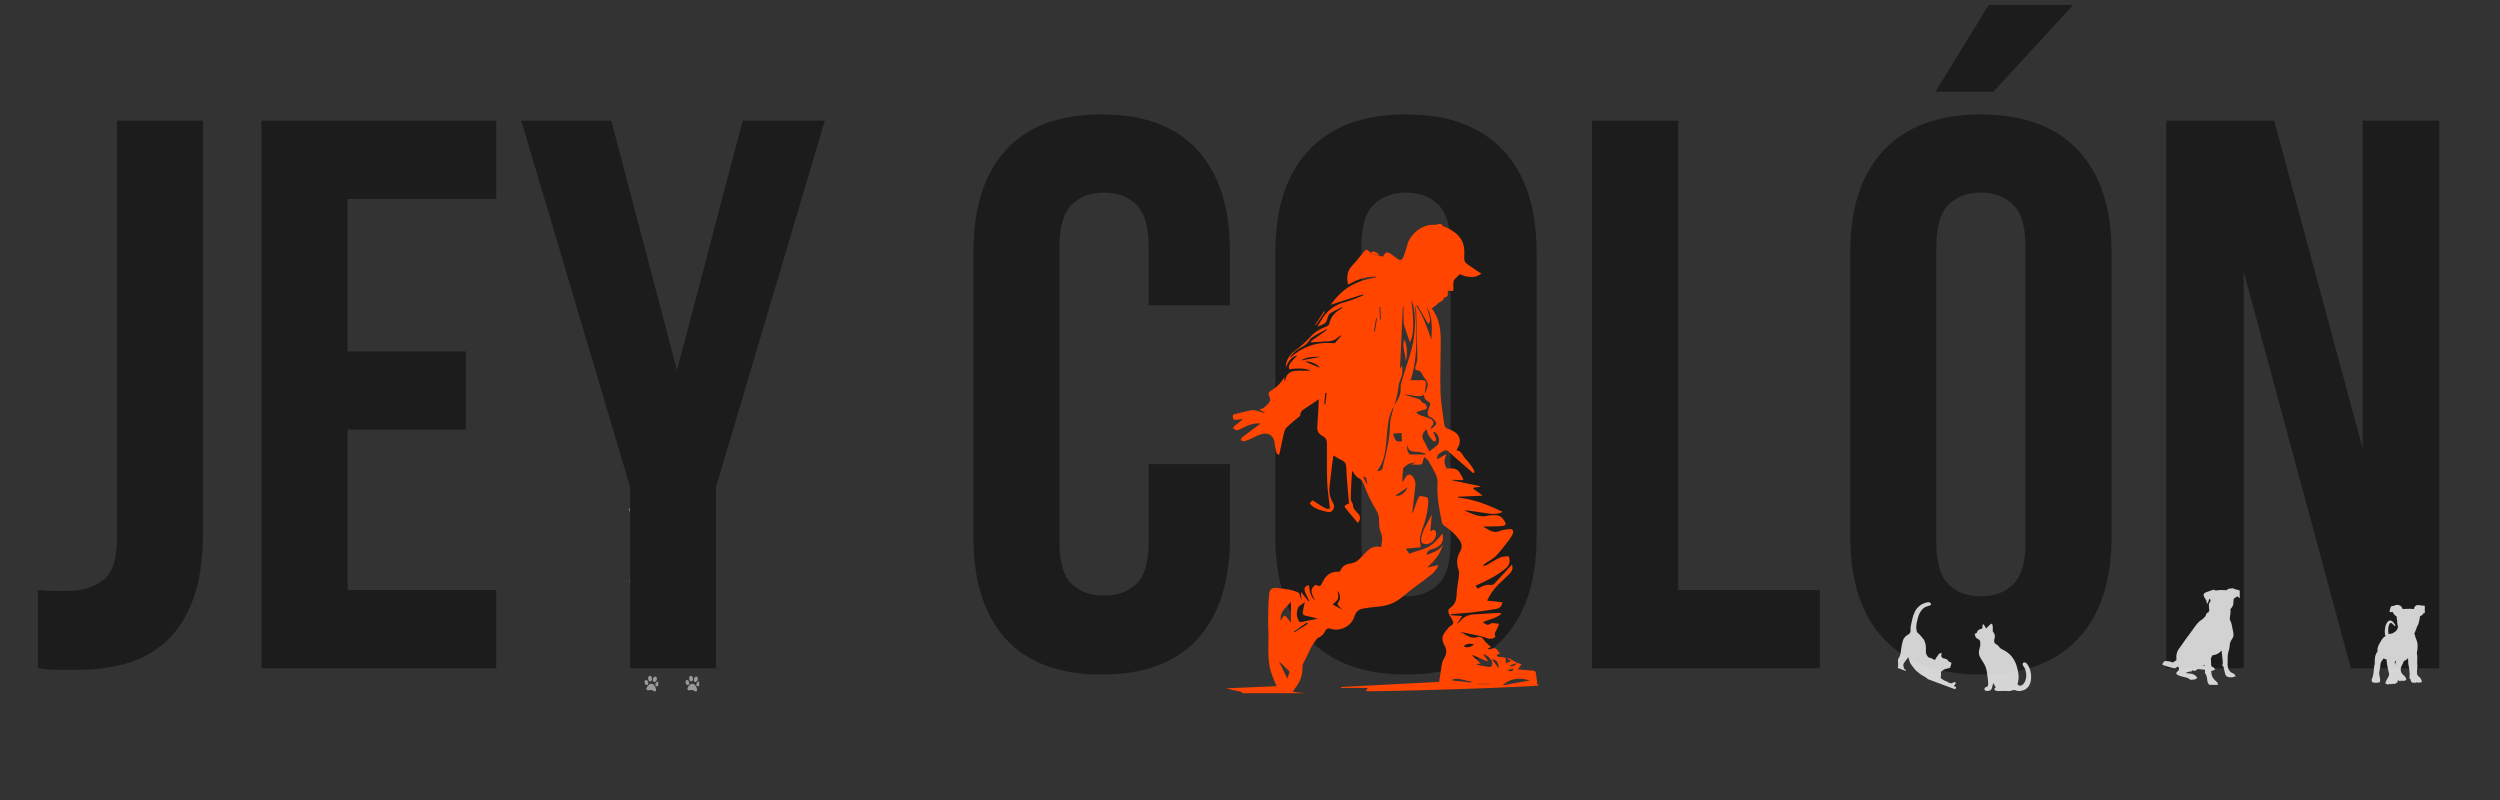 <svg xmlns="http://www.w3.org/2000/svg" xmlns:xlink="http://www.w3.org/1999/xlink" width="500" zoomAndPan="magnify" viewBox="0 0 375 120" height="160" preserveAspectRatio="xMidYMid meet" version="1.0"><rect x="0" y="0" width="375" height="120" fill="#333333" stroke="none"/><defs><filter x="0%" y="0%" width="100%" height="100%" id="bb057151ab"><feColorMatrix values="0 0 0 0 1 0 0 0 0 1 0 0 0 0 1 0 0 0 1 0" color-interpolation-filters="sRGB"/></filter><g/><mask id="df9b242fa7"><g filter="url(#bb057151ab)"><rect x="-37.5" width="450" fill="#000000" y="-12" height="144" fill-opacity="0.5"/></g></mask><clipPath id="b9c3b978f9"><path d="M 2 5 L 4.734 5 L 4.734 8 L 2 8 Z M 2 5 " clip-rule="nonzero"/></clipPath><clipPath id="2d3a4769a6"><path d="M 0.234 21 L 3 21 L 3 24 L 0.234 24 Z M 0.234 21 " clip-rule="nonzero"/></clipPath><clipPath id="5821a1ff29"><path d="M 2 26 L 4.734 26 L 4.734 28.832 L 2 28.832 Z M 2 26 " clip-rule="nonzero"/></clipPath><clipPath id="bf7478ed49"><path d="M 0.234 11 L 3 11 L 3 14 L 0.234 14 Z M 0.234 11 " clip-rule="nonzero"/></clipPath><clipPath id="4610e06ac4"><path d="M 2 16 L 4.734 16 L 4.734 19 L 2 19 Z M 2 16 " clip-rule="nonzero"/></clipPath><clipPath id="2696ed568a"><path d="M 0.234 0.332 L 3 0.332 L 3 3 L 0.234 3 Z M 0.234 0.332 " clip-rule="nonzero"/></clipPath><clipPath id="21885a030c"><rect x="0" width="6" y="0" height="29"/></clipPath><mask id="d6a502b496"><g filter="url(#bb057151ab)"><rect x="-37.5" width="450" fill="#000000" y="-12" height="144" fill-opacity="0.5"/></g></mask><clipPath id="e65c6c114a"><path d="M 2 5 L 4.883 5 L 4.883 8 L 2 8 Z M 2 5 " clip-rule="nonzero"/></clipPath><clipPath id="10ed65c1c0"><path d="M 0.383 21 L 3 21 L 3 24 L 0.383 24 Z M 0.383 21 " clip-rule="nonzero"/></clipPath><clipPath id="82c6de50b9"><path d="M 2 26 L 4.883 26 L 4.883 28.832 L 2 28.832 Z M 2 26 " clip-rule="nonzero"/></clipPath><clipPath id="3b30a9b861"><path d="M 0.383 11 L 3 11 L 3 14 L 0.383 14 Z M 0.383 11 " clip-rule="nonzero"/></clipPath><clipPath id="b8381e82a0"><path d="M 2 16 L 4.883 16 L 4.883 19 L 2 19 Z M 2 16 " clip-rule="nonzero"/></clipPath><clipPath id="010658603c"><path d="M 0.383 0.332 L 3 0.332 L 3 3 L 0.383 3 Z M 0.383 0.332 " clip-rule="nonzero"/></clipPath><clipPath id="12d4a6f045"><rect x="0" width="6" y="0" height="29"/></clipPath><clipPath id="cb760fc57c"><path d="M 183.883 33.57 L 231 33.57 L 231 103.977 L 183.883 103.977 Z M 183.883 33.57 " clip-rule="nonzero"/></clipPath><mask id="16b5b5dc16"><g filter="url(#bb057151ab)"><rect x="-37.5" width="450" fill="#000000" y="-12" height="144" fill-opacity="0.8"/></g></mask><clipPath id="38f26ceddb"><path d="M 1 1 L 11 1 L 11 14.68 L 1 14.68 Z M 1 1 " clip-rule="nonzero"/></clipPath><clipPath id="90c44ce3b9"><path d="M 4.789 0.738 L 14.312 4.281 L 10.52 14.484 L 0.996 10.945 Z M 4.789 0.738 " clip-rule="nonzero"/></clipPath><clipPath id="31872913e0"><path d="M 4.789 0.738 L 14.312 4.281 L 10.52 14.484 L 0.996 10.945 Z M 4.789 0.738 " clip-rule="nonzero"/></clipPath><clipPath id="7e287602a9"><rect x="0" width="15" y="0" height="15"/></clipPath><mask id="1053ec493d"><g filter="url(#bb057151ab)"><rect x="-37.5" width="450" fill="#000000" y="-12" height="144" fill-opacity="0.8"/></g></mask><clipPath id="80db1939d2"><path d="M 0.734 0.719 L 8.719 0.719 L 8.719 12.719 L 0.734 12.719 Z M 0.734 0.719 " clip-rule="nonzero"/></clipPath><clipPath id="b6be96d6a3"><rect x="0" width="10" y="0" height="13"/></clipPath><mask id="9ea3ebe26b"><g filter="url(#bb057151ab)"><rect x="-37.5" width="450" fill="#000000" y="-12" height="144" fill-opacity="0.8"/></g></mask><clipPath id="d823d54e74"><path d="M 0.348 0.219 L 11.961 0.219 L 11.961 14.734 L 0.348 14.734 Z M 0.348 0.219 " clip-rule="nonzero"/></clipPath><clipPath id="15f6be1883"><rect x="0" width="13" y="0" height="15"/></clipPath><mask id="1423e58666"><g filter="url(#bb057151ab)"><rect x="-37.5" width="450" fill="#000000" y="-12" height="144" fill-opacity="0.8"/></g></mask><clipPath id="7df3c2599a"><path d="M 0.203 0.523 L 8.801 0.523 L 8.801 10.68 L 0.203 10.68 Z M 0.203 0.523 " clip-rule="nonzero"/></clipPath><clipPath id="25a7d0e228"><rect x="0" width="9" y="0" height="11"/></clipPath></defs><g mask="url(#df9b242fa7)"><g transform="matrix(1, 0, 0, 1, 94, 75)"><g clip-path="url(#21885a030c)"><g clip-path="url(#b9c3b978f9)"><path fill="#ffffff" d="M 4.219 5.676 C 4.215 5.676 4.207 5.676 4.203 5.676 C 4.012 5.688 3.883 5.883 3.844 6.066 C 3.805 6.23 3.852 6.449 4.023 6.508 C 4.047 6.516 4.074 6.516 4.098 6.512 C 4.32 6.465 4.445 6.215 4.441 5.996 C 4.445 5.855 4.363 5.691 4.219 5.676 Z M 3.414 5.594 C 3.293 5.582 3.188 5.695 3.156 5.809 C 3.09 6.035 3.156 6.332 3.383 6.434 C 3.402 6.441 3.426 6.445 3.445 6.441 C 3.605 6.434 3.695 6.262 3.707 6.113 C 3.723 5.918 3.652 5.684 3.465 5.605 C 3.445 5.598 3.43 5.594 3.414 5.594 Z M 4.656 6.402 C 4.449 6.391 4.285 6.586 4.242 6.777 C 4.199 6.918 4.25 7.117 4.406 7.145 C 4.625 7.168 4.801 6.945 4.832 6.738 C 4.859 6.602 4.801 6.426 4.656 6.402 Z M 2.863 6.242 C 2.777 6.23 2.684 6.273 2.645 6.363 C 2.539 6.598 2.656 6.926 2.902 7.004 C 3.004 7.035 3.105 6.965 3.145 6.867 C 3.223 6.66 3.137 6.398 2.957 6.277 C 2.93 6.258 2.898 6.246 2.863 6.242 Z M 3.727 6.785 C 3.559 6.766 3.375 6.836 3.246 6.953 C 3.109 7.098 2.992 7.266 2.93 7.457 C 2.867 7.594 2.953 7.766 3.102 7.785 C 3.273 7.809 3.441 7.703 3.617 7.715 C 3.766 7.707 3.891 7.805 4.016 7.871 C 4.125 7.934 4.281 7.934 4.355 7.812 C 4.414 7.691 4.363 7.547 4.32 7.426 C 4.23 7.227 4.133 7.02 3.961 6.883 C 3.891 6.824 3.809 6.793 3.727 6.785 Z M 3.727 6.785 " fill-opacity="1" fill-rule="nonzero"/></g><g clip-path="url(#2d3a4769a6)"><path fill="#ffffff" d="M 1.914 21.305 C 1.91 21.305 1.906 21.305 1.898 21.305 C 1.715 21.359 1.633 21.578 1.637 21.762 C 1.633 21.934 1.727 22.137 1.906 22.156 C 1.934 22.16 1.957 22.152 1.984 22.145 C 2.188 22.047 2.254 21.777 2.199 21.562 C 2.176 21.426 2.059 21.285 1.914 21.305 Z M 1.109 21.398 C 0.992 21.414 0.914 21.547 0.906 21.668 C 0.891 21.902 1.023 22.18 1.266 22.227 C 1.289 22.23 1.309 22.227 1.332 22.223 C 1.484 22.176 1.531 21.988 1.512 21.84 C 1.484 21.648 1.363 21.434 1.16 21.398 C 1.145 21.398 1.125 21.398 1.109 21.398 Z M 2.5 21.91 C 2.297 21.945 2.18 22.172 2.18 22.371 C 2.168 22.516 2.266 22.699 2.422 22.695 C 2.641 22.668 2.762 22.41 2.746 22.199 C 2.746 22.062 2.648 21.902 2.5 21.91 Z M 0.715 22.152 C 0.629 22.16 0.551 22.223 0.531 22.316 C 0.48 22.57 0.668 22.863 0.922 22.891 C 1.031 22.895 1.113 22.805 1.129 22.699 C 1.16 22.48 1.02 22.246 0.82 22.168 C 0.785 22.152 0.75 22.148 0.715 22.152 Z M 1.68 22.492 C 1.512 22.512 1.348 22.617 1.25 22.766 C 1.148 22.934 1.07 23.125 1.055 23.324 C 1.023 23.469 1.145 23.621 1.289 23.605 C 1.465 23.594 1.602 23.449 1.777 23.422 C 1.922 23.383 2.062 23.449 2.203 23.488 C 2.32 23.523 2.477 23.488 2.52 23.355 C 2.551 23.223 2.469 23.094 2.402 22.984 C 2.27 22.812 2.125 22.629 1.93 22.535 C 1.848 22.496 1.762 22.484 1.68 22.492 Z M 1.68 22.492 " fill-opacity="1" fill-rule="nonzero"/></g><g clip-path="url(#5821a1ff29)"><path fill="#ffffff" d="M 4.32 26.48 C 4.312 26.477 4.309 26.477 4.305 26.477 C 4.109 26.484 3.977 26.676 3.934 26.855 C 3.887 27.02 3.926 27.242 4.098 27.305 C 4.121 27.312 4.148 27.312 4.176 27.309 C 4.398 27.27 4.531 27.023 4.531 26.805 C 4.543 26.664 4.465 26.496 4.32 26.48 Z M 3.516 26.371 C 3.398 26.355 3.289 26.465 3.254 26.578 C 3.18 26.805 3.238 27.105 3.461 27.211 C 3.48 27.219 3.504 27.223 3.527 27.223 C 3.688 27.219 3.777 27.047 3.793 26.898 C 3.816 26.703 3.754 26.469 3.566 26.383 C 3.551 26.375 3.531 26.371 3.516 26.371 Z M 4.734 27.215 C 4.527 27.199 4.359 27.387 4.312 27.582 C 4.262 27.719 4.309 27.918 4.461 27.953 C 4.68 27.98 4.863 27.762 4.898 27.559 C 4.934 27.422 4.879 27.246 4.734 27.215 Z M 2.945 27 C 2.859 26.988 2.77 27.027 2.727 27.117 C 2.613 27.348 2.723 27.68 2.965 27.766 C 3.066 27.801 3.168 27.73 3.207 27.637 C 3.293 27.43 3.219 27.168 3.043 27.043 C 3.016 27.02 2.98 27.008 2.945 27 Z M 3.797 27.57 C 3.625 27.547 3.441 27.609 3.312 27.727 C 3.168 27.863 3.047 28.031 2.98 28.219 C 2.914 28.352 2.992 28.531 3.141 28.551 C 3.312 28.582 3.48 28.48 3.656 28.496 C 3.805 28.496 3.926 28.594 4.051 28.664 C 4.156 28.73 4.316 28.734 4.391 28.617 C 4.453 28.496 4.41 28.352 4.371 28.23 C 4.285 28.027 4.191 27.816 4.023 27.676 C 3.957 27.617 3.879 27.582 3.797 27.57 Z M 3.797 27.57 " fill-opacity="1" fill-rule="nonzero"/></g><g clip-path="url(#bf7478ed49)"><path fill="#ffffff" d="M 1.773 11.016 C 1.77 11.016 1.762 11.016 1.758 11.02 C 1.574 11.082 1.508 11.309 1.523 11.492 C 1.531 11.66 1.637 11.859 1.816 11.867 C 1.844 11.867 1.871 11.859 1.895 11.852 C 2.094 11.742 2.141 11.465 2.074 11.258 C 2.043 11.121 1.918 10.988 1.773 11.016 Z M 0.977 11.16 C 0.859 11.184 0.789 11.32 0.789 11.441 C 0.789 11.676 0.938 11.941 1.184 11.977 C 1.203 11.977 1.227 11.973 1.246 11.965 C 1.398 11.914 1.434 11.723 1.402 11.578 C 1.367 11.383 1.23 11.18 1.027 11.156 C 1.012 11.156 0.992 11.156 0.977 11.16 Z M 2.395 11.586 C 2.195 11.633 2.094 11.867 2.105 12.066 C 2.102 12.211 2.207 12.387 2.363 12.371 C 2.582 12.332 2.688 12.066 2.66 11.859 C 2.648 11.723 2.543 11.57 2.395 11.586 Z M 0.629 11.938 C 0.543 11.949 0.469 12.02 0.457 12.113 C 0.422 12.367 0.625 12.648 0.883 12.66 C 0.988 12.66 1.066 12.562 1.074 12.457 C 1.094 12.238 0.938 12.008 0.734 11.945 C 0.699 11.934 0.664 11.93 0.629 11.938 Z M 1.613 12.215 C 1.445 12.246 1.289 12.363 1.199 12.516 C 1.109 12.688 1.043 12.883 1.039 13.086 C 1.016 13.23 1.148 13.375 1.293 13.352 C 1.465 13.328 1.594 13.18 1.766 13.141 C 1.91 13.09 2.055 13.148 2.195 13.176 C 2.316 13.207 2.469 13.16 2.504 13.027 C 2.527 12.891 2.438 12.766 2.363 12.664 C 2.219 12.5 2.066 12.328 1.863 12.242 C 1.781 12.207 1.695 12.203 1.613 12.215 Z M 1.613 12.215 " fill-opacity="1" fill-rule="nonzero"/></g><g clip-path="url(#4610e06ac4)"><path fill="#ffffff" d="M 3.875 16.465 C 3.871 16.461 3.867 16.461 3.863 16.461 C 3.668 16.473 3.539 16.668 3.504 16.852 C 3.461 17.016 3.508 17.238 3.68 17.293 C 3.703 17.301 3.73 17.305 3.758 17.301 C 3.977 17.25 4.102 17 4.098 16.781 C 4.105 16.641 4.02 16.477 3.875 16.465 Z M 3.07 16.379 C 2.953 16.367 2.844 16.48 2.812 16.594 C 2.746 16.82 2.816 17.121 3.039 17.219 C 3.059 17.227 3.082 17.23 3.105 17.23 C 3.266 17.219 3.352 17.047 3.363 16.898 C 3.383 16.703 3.309 16.469 3.121 16.391 C 3.105 16.383 3.086 16.379 3.07 16.379 Z M 4.312 17.188 C 4.109 17.176 3.941 17.371 3.898 17.566 C 3.855 17.703 3.906 17.902 4.062 17.934 C 4.281 17.953 4.457 17.73 4.488 17.523 C 4.52 17.387 4.461 17.211 4.312 17.188 Z M 2.52 17.027 C 2.434 17.016 2.344 17.059 2.305 17.148 C 2.199 17.383 2.316 17.711 2.559 17.789 C 2.66 17.82 2.762 17.75 2.801 17.652 C 2.879 17.445 2.797 17.184 2.617 17.066 C 2.586 17.043 2.555 17.031 2.52 17.027 Z M 3.387 17.57 C 3.215 17.551 3.031 17.621 2.906 17.742 C 2.77 17.883 2.648 18.051 2.59 18.242 C 2.527 18.379 2.613 18.555 2.758 18.57 C 2.934 18.598 3.098 18.488 3.273 18.5 C 3.422 18.496 3.547 18.59 3.672 18.656 C 3.781 18.719 3.938 18.719 4.012 18.602 C 4.07 18.477 4.02 18.332 3.98 18.211 C 3.887 18.012 3.789 17.805 3.617 17.668 C 3.547 17.609 3.469 17.582 3.387 17.57 Z M 3.387 17.57 " fill-opacity="1" fill-rule="nonzero"/></g><g clip-path="url(#2696ed568a)"><path fill="#ffffff" d="M 1.781 0.348 C 1.777 0.348 1.773 0.348 1.77 0.352 C 1.582 0.402 1.5 0.621 1.504 0.809 C 1.496 0.977 1.59 1.184 1.77 1.203 C 1.797 1.203 1.824 1.199 1.848 1.191 C 2.051 1.094 2.121 0.824 2.066 0.609 C 2.043 0.473 1.926 0.332 1.781 0.348 Z M 0.977 0.441 C 0.859 0.453 0.781 0.59 0.773 0.707 C 0.758 0.941 0.887 1.219 1.129 1.27 C 1.152 1.27 1.172 1.27 1.195 1.262 C 1.352 1.219 1.398 1.031 1.375 0.883 C 1.352 0.691 1.23 0.477 1.031 0.441 C 1.012 0.438 0.996 0.438 0.977 0.441 Z M 2.367 0.961 C 2.164 0.992 2.043 1.219 2.043 1.418 C 2.031 1.562 2.125 1.746 2.281 1.742 C 2.5 1.715 2.625 1.461 2.609 1.25 C 2.609 1.113 2.516 0.953 2.367 0.961 Z M 0.582 1.191 C 0.492 1.199 0.414 1.262 0.395 1.355 C 0.344 1.609 0.527 1.902 0.785 1.93 C 0.891 1.938 0.973 1.844 0.988 1.742 C 1.023 1.523 0.883 1.285 0.684 1.207 C 0.648 1.191 0.613 1.188 0.582 1.191 Z M 1.543 1.535 C 1.371 1.555 1.207 1.66 1.109 1.805 C 1.008 1.973 0.93 2.164 0.91 2.363 C 0.879 2.512 1 2.66 1.145 2.648 C 1.324 2.633 1.461 2.496 1.633 2.469 C 1.781 2.43 1.922 2.496 2.059 2.535 C 2.176 2.57 2.332 2.535 2.375 2.406 C 2.41 2.27 2.328 2.141 2.262 2.031 C 2.129 1.859 1.988 1.676 1.789 1.578 C 1.711 1.539 1.625 1.527 1.543 1.535 Z M 1.543 1.535 " fill-opacity="1" fill-rule="nonzero"/></g></g></g></g><g mask="url(#d6a502b496)"><g transform="matrix(1, 0, 0, 1, 100, 75)"><g clip-path="url(#12d4a6f045)"><g clip-path="url(#e65c6c114a)"><path fill="#ffffff" d="M 4.367 5.676 C 4.363 5.676 4.359 5.676 4.355 5.676 C 4.16 5.688 4.031 5.883 3.996 6.066 C 3.953 6.23 4 6.449 4.172 6.508 C 4.195 6.516 4.223 6.516 4.25 6.512 C 4.469 6.465 4.594 6.215 4.59 5.996 C 4.598 5.855 4.512 5.691 4.367 5.676 Z M 3.562 5.594 C 3.445 5.582 3.336 5.695 3.305 5.809 C 3.238 6.035 3.309 6.332 3.531 6.434 C 3.551 6.441 3.574 6.445 3.598 6.441 C 3.758 6.434 3.844 6.262 3.855 6.113 C 3.875 5.918 3.801 5.684 3.613 5.605 C 3.598 5.598 3.578 5.594 3.562 5.594 Z M 4.805 6.402 C 4.602 6.391 4.434 6.586 4.395 6.777 C 4.348 6.918 4.398 7.117 4.555 7.145 C 4.773 7.168 4.949 6.945 4.98 6.738 C 5.012 6.602 4.953 6.426 4.805 6.402 Z M 3.012 6.242 C 2.926 6.23 2.836 6.273 2.797 6.363 C 2.691 6.598 2.809 6.926 3.051 7.004 C 3.152 7.035 3.254 6.965 3.293 6.867 C 3.371 6.66 3.289 6.398 3.109 6.277 C 3.078 6.258 3.047 6.246 3.012 6.242 Z M 3.879 6.785 C 3.707 6.766 3.523 6.836 3.398 6.953 C 3.262 7.098 3.141 7.266 3.082 7.457 C 3.02 7.594 3.105 7.766 3.25 7.785 C 3.426 7.809 3.59 7.703 3.766 7.715 C 3.914 7.707 4.039 7.805 4.164 7.871 C 4.273 7.934 4.434 7.934 4.504 7.812 C 4.566 7.691 4.512 7.547 4.473 7.426 C 4.379 7.227 4.281 7.02 4.109 6.883 C 4.039 6.824 3.961 6.793 3.879 6.785 Z M 3.879 6.785 " fill-opacity="1" fill-rule="nonzero"/></g><g clip-path="url(#10ed65c1c0)"><path fill="#ffffff" d="M 2.062 21.305 C 2.059 21.305 2.055 21.305 2.051 21.305 C 1.863 21.359 1.781 21.578 1.785 21.762 C 1.781 21.934 1.875 22.137 2.055 22.156 C 2.082 22.16 2.109 22.152 2.133 22.145 C 2.336 22.047 2.406 21.777 2.352 21.562 C 2.328 21.426 2.207 21.285 2.062 21.305 Z M 1.258 21.398 C 1.141 21.414 1.062 21.547 1.055 21.668 C 1.043 21.902 1.176 22.18 1.414 22.227 C 1.438 22.23 1.461 22.227 1.48 22.223 C 1.637 22.176 1.684 21.988 1.66 21.84 C 1.633 21.648 1.512 21.434 1.312 21.398 C 1.293 21.398 1.277 21.398 1.258 21.398 Z M 2.652 21.91 C 2.449 21.945 2.332 22.172 2.332 22.371 C 2.32 22.516 2.414 22.699 2.57 22.695 C 2.789 22.668 2.914 22.41 2.898 22.199 C 2.895 22.062 2.801 21.902 2.652 21.91 Z M 0.867 22.152 C 0.781 22.16 0.699 22.223 0.68 22.316 C 0.633 22.57 0.816 22.863 1.074 22.891 C 1.18 22.895 1.262 22.805 1.277 22.699 C 1.309 22.48 1.172 22.246 0.969 22.168 C 0.938 22.152 0.902 22.148 0.867 22.152 Z M 1.832 22.492 C 1.66 22.512 1.496 22.617 1.398 22.766 C 1.297 22.934 1.219 23.125 1.203 23.324 C 1.172 23.469 1.293 23.621 1.441 23.605 C 1.617 23.594 1.754 23.449 1.926 23.422 C 2.07 23.383 2.215 23.449 2.352 23.488 C 2.469 23.523 2.625 23.488 2.668 23.355 C 2.699 23.223 2.617 23.094 2.551 22.984 C 2.418 22.812 2.277 22.629 2.078 22.535 C 2 22.496 1.914 22.484 1.832 22.492 Z M 1.832 22.492 " fill-opacity="1" fill-rule="nonzero"/></g><g clip-path="url(#82c6de50b9)"><path fill="#ffffff" d="M 4.469 26.48 C 4.465 26.477 4.461 26.477 4.453 26.477 C 4.262 26.484 4.125 26.676 4.086 26.855 C 4.039 27.02 4.078 27.242 4.246 27.305 C 4.273 27.312 4.301 27.312 4.324 27.309 C 4.547 27.27 4.68 27.023 4.68 26.805 C 4.691 26.664 4.613 26.496 4.469 26.48 Z M 3.664 26.371 C 3.547 26.355 3.438 26.465 3.402 26.578 C 3.328 26.805 3.391 27.105 3.609 27.211 C 3.629 27.219 3.652 27.223 3.676 27.223 C 3.836 27.219 3.93 27.047 3.945 26.898 C 3.969 26.703 3.902 26.469 3.715 26.383 C 3.699 26.375 3.684 26.371 3.664 26.371 Z M 4.883 27.215 C 4.68 27.199 4.508 27.387 4.461 27.582 C 4.414 27.719 4.457 27.918 4.613 27.953 C 4.832 27.98 5.016 27.762 5.051 27.559 C 5.086 27.422 5.031 27.246 4.883 27.215 Z M 3.098 27 C 3.012 26.988 2.918 27.027 2.875 27.117 C 2.766 27.348 2.871 27.68 3.113 27.766 C 3.215 27.801 3.316 27.73 3.359 27.637 C 3.445 27.43 3.367 27.168 3.191 27.043 C 3.164 27.02 3.133 27.008 3.098 27 Z M 3.945 27.57 C 3.777 27.547 3.59 27.609 3.461 27.727 C 3.32 27.863 3.195 28.031 3.129 28.219 C 3.062 28.352 3.145 28.531 3.289 28.551 C 3.461 28.582 3.629 28.48 3.805 28.496 C 3.957 28.496 4.078 28.594 4.203 28.664 C 4.305 28.73 4.465 28.734 4.543 28.617 C 4.605 28.496 4.559 28.352 4.52 28.23 C 4.434 28.027 4.344 27.816 4.176 27.676 C 4.105 27.617 4.027 27.582 3.945 27.57 Z M 3.945 27.57 " fill-opacity="1" fill-rule="nonzero"/></g><g clip-path="url(#3b30a9b861)"><path fill="#ffffff" d="M 1.922 11.016 C 1.918 11.016 1.914 11.016 1.91 11.02 C 1.727 11.082 1.656 11.309 1.672 11.492 C 1.68 11.66 1.785 11.859 1.969 11.867 C 1.992 11.867 2.02 11.859 2.043 11.852 C 2.242 11.742 2.293 11.465 2.227 11.258 C 2.191 11.121 2.066 10.988 1.922 11.016 Z M 1.125 11.16 C 1.008 11.184 0.938 11.32 0.941 11.441 C 0.941 11.676 1.09 11.941 1.332 11.977 C 1.355 11.977 1.375 11.973 1.398 11.965 C 1.551 11.914 1.586 11.723 1.555 11.578 C 1.516 11.383 1.379 11.18 1.18 11.156 C 1.16 11.156 1.141 11.156 1.125 11.16 Z M 2.547 11.586 C 2.344 11.633 2.242 11.867 2.254 12.066 C 2.254 12.211 2.359 12.387 2.516 12.371 C 2.73 12.332 2.84 12.066 2.809 11.859 C 2.801 11.723 2.695 11.57 2.547 11.586 Z M 0.781 11.938 C 0.695 11.949 0.617 12.02 0.605 12.113 C 0.57 12.367 0.773 12.648 1.031 12.66 C 1.141 12.66 1.215 12.562 1.223 12.457 C 1.242 12.238 1.09 12.008 0.883 11.945 C 0.848 11.934 0.812 11.93 0.781 11.938 Z M 1.762 12.215 C 1.594 12.246 1.438 12.363 1.352 12.516 C 1.258 12.688 1.191 12.883 1.188 13.086 C 1.164 13.23 1.297 13.375 1.441 13.352 C 1.617 13.328 1.746 13.18 1.918 13.141 C 2.059 13.09 2.203 13.148 2.344 13.176 C 2.465 13.207 2.617 13.16 2.652 13.027 C 2.676 12.891 2.586 12.766 2.512 12.664 C 2.367 12.5 2.215 12.328 2.012 12.242 C 1.93 12.207 1.844 12.203 1.762 12.215 Z M 1.762 12.215 " fill-opacity="1" fill-rule="nonzero"/></g><g clip-path="url(#b8381e82a0)"><path fill="#ffffff" d="M 4.027 16.465 C 4.02 16.461 4.016 16.461 4.012 16.461 C 3.816 16.473 3.688 16.668 3.652 16.852 C 3.613 17.016 3.656 17.238 3.828 17.293 C 3.855 17.301 3.883 17.305 3.906 17.301 C 4.129 17.25 4.254 17 4.246 16.781 C 4.254 16.641 4.172 16.477 4.027 16.465 Z M 3.219 16.379 C 3.102 16.367 2.996 16.48 2.965 16.594 C 2.898 16.82 2.965 17.121 3.188 17.219 C 3.211 17.227 3.23 17.23 3.254 17.23 C 3.414 17.219 3.504 17.047 3.512 16.898 C 3.531 16.703 3.461 16.469 3.27 16.391 C 3.254 16.383 3.238 16.379 3.219 16.379 Z M 4.465 17.188 C 4.258 17.176 4.094 17.371 4.051 17.566 C 4.008 17.703 4.059 17.902 4.215 17.934 C 4.434 17.953 4.609 17.73 4.641 17.523 C 4.668 17.387 4.609 17.211 4.465 17.188 Z M 2.672 17.027 C 2.582 17.016 2.492 17.059 2.453 17.148 C 2.348 17.383 2.465 17.711 2.711 17.789 C 2.812 17.82 2.914 17.75 2.949 17.652 C 3.031 17.445 2.945 17.184 2.766 17.066 C 2.738 17.043 2.703 17.031 2.672 17.027 Z M 3.535 17.57 C 3.363 17.551 3.18 17.621 3.055 17.742 C 2.918 17.883 2.801 18.051 2.738 18.242 C 2.676 18.379 2.762 18.555 2.906 18.57 C 3.082 18.598 3.246 18.488 3.422 18.5 C 3.574 18.496 3.695 18.59 3.824 18.656 C 3.93 18.719 4.09 18.719 4.16 18.602 C 4.223 18.477 4.172 18.332 4.129 18.211 C 4.039 18.012 3.938 17.805 3.766 17.668 C 3.699 17.609 3.617 17.582 3.535 17.57 Z M 3.535 17.57 " fill-opacity="1" fill-rule="nonzero"/></g><g clip-path="url(#010658603c)"><path fill="#ffffff" d="M 1.934 0.348 C 1.93 0.348 1.922 0.348 1.918 0.352 C 1.73 0.402 1.648 0.621 1.652 0.809 C 1.648 0.977 1.738 1.184 1.922 1.203 C 1.945 1.203 1.973 1.199 1.996 1.191 C 2.203 1.094 2.27 0.824 2.219 0.609 C 2.195 0.473 2.078 0.332 1.934 0.348 Z M 1.129 0.441 C 1.008 0.453 0.93 0.59 0.922 0.707 C 0.906 0.941 1.039 1.219 1.277 1.27 C 1.301 1.27 1.324 1.27 1.344 1.262 C 1.5 1.219 1.547 1.031 1.527 0.883 C 1.5 0.691 1.379 0.477 1.18 0.441 C 1.16 0.438 1.145 0.438 1.129 0.441 Z M 2.516 0.961 C 2.312 0.992 2.195 1.219 2.195 1.418 C 2.184 1.562 2.273 1.746 2.434 1.742 C 2.652 1.715 2.777 1.461 2.762 1.25 C 2.762 1.113 2.664 0.953 2.516 0.961 Z M 0.73 1.191 C 0.645 1.199 0.562 1.262 0.543 1.355 C 0.492 1.609 0.68 1.902 0.934 1.93 C 1.039 1.938 1.125 1.844 1.141 1.742 C 1.172 1.523 1.035 1.285 0.832 1.207 C 0.801 1.191 0.766 1.188 0.73 1.191 Z M 1.691 1.535 C 1.523 1.555 1.359 1.66 1.262 1.805 C 1.156 1.973 1.078 2.164 1.062 2.363 C 1.027 2.512 1.152 2.66 1.297 2.648 C 1.473 2.633 1.609 2.496 1.785 2.469 C 1.93 2.43 2.07 2.496 2.207 2.535 C 2.328 2.57 2.48 2.535 2.527 2.406 C 2.559 2.27 2.477 2.141 2.41 2.031 C 2.277 1.859 2.137 1.676 1.941 1.578 C 1.859 1.539 1.777 1.527 1.691 1.535 Z M 1.691 1.535 " fill-opacity="1" fill-rule="nonzero"/></g></g></g></g><g fill="#1c1c1c" fill-opacity="1"><g transform="translate(4.51, 100.241)"><g><path d="M 1.172 -11.734 C 1.879 -11.648 2.625 -11.609 3.406 -11.609 C 4.188 -11.609 4.926 -11.609 5.625 -11.609 C 7.664 -11.609 9.41 -12.117 10.859 -13.141 C 12.305 -14.16 13.031 -16.273 13.031 -19.484 L 13.031 -82.141 L 25.938 -82.141 L 25.938 -20.422 C 25.938 -16.273 25.426 -12.867 24.406 -10.203 C 23.383 -7.547 22.016 -5.453 20.297 -3.922 C 18.578 -2.398 16.602 -1.328 14.375 -0.703 C 12.145 -0.078 9.816 0.234 7.391 0.234 C 6.211 0.234 5.156 0.234 4.219 0.234 C 3.281 0.234 2.266 0.156 1.172 0 Z M 1.172 -11.734 "/></g></g></g><g fill="#1c1c1c" fill-opacity="1"><g transform="translate(34.546, 100.241)"><g><path d="M 17.594 -47.531 L 35.328 -47.531 L 35.328 -35.797 L 17.594 -35.797 L 17.594 -11.734 L 39.891 -11.734 L 39.891 0 L 4.688 0 L 4.688 -82.141 L 39.891 -82.141 L 39.891 -70.406 L 17.594 -70.406 Z M 17.594 -47.531 "/></g></g></g><g fill="#1c1c1c" fill-opacity="1"><g transform="translate(77.724, 100.241)"><g><path d="M 16.781 -27.219 L 0.469 -82.141 L 13.969 -82.141 L 23.828 -44.703 L 33.672 -82.141 L 46 -82.141 L 29.688 -27.219 L 29.688 0 L 16.781 0 Z M 16.781 -27.219 "/></g></g></g><g fill="#1c1c1c" fill-opacity="1"><g transform="translate(124.187, 100.241)"><g/></g></g><g fill="#1c1c1c" fill-opacity="1"><g transform="translate(142.373, 100.241)"><g><path d="M 42.125 -30.625 L 42.125 -19.719 C 42.125 -13.062 40.5 -7.953 37.25 -4.391 C 34.008 -0.836 29.219 0.938 22.875 0.938 C 16.539 0.938 11.75 -0.836 8.5 -4.391 C 5.258 -7.953 3.641 -13.062 3.641 -19.719 L 3.641 -62.422 C 3.641 -69.078 5.258 -74.18 8.5 -77.734 C 11.75 -81.297 16.539 -83.078 22.875 -83.078 C 29.219 -83.078 34.008 -81.297 37.25 -77.734 C 40.5 -74.18 42.125 -69.078 42.125 -62.422 L 42.125 -54.453 L 29.922 -54.453 L 29.922 -63.25 C 29.922 -66.219 29.312 -68.305 28.094 -69.516 C 26.883 -70.734 25.266 -71.344 23.234 -71.344 C 21.203 -71.344 19.578 -70.734 18.359 -69.516 C 17.148 -68.305 16.547 -66.219 16.547 -63.25 L 16.547 -18.891 C 16.547 -15.922 17.148 -13.848 18.359 -12.672 C 19.578 -11.492 21.203 -10.906 23.234 -10.906 C 25.266 -10.906 26.883 -11.492 28.094 -12.672 C 29.312 -13.848 29.922 -15.922 29.922 -18.891 L 29.922 -30.625 Z M 42.125 -30.625 "/></g></g></g><g fill="#1c1c1c" fill-opacity="1"><g transform="translate(187.663, 100.241)"><g><path d="M 16.547 -18.891 C 16.547 -15.922 17.148 -13.828 18.359 -12.609 C 19.578 -11.398 21.203 -10.797 23.234 -10.797 C 25.266 -10.797 26.883 -11.398 28.094 -12.609 C 29.312 -13.828 29.922 -15.922 29.922 -18.891 L 29.922 -63.25 C 29.922 -66.219 29.312 -68.305 28.094 -69.516 C 26.883 -70.734 25.266 -71.344 23.234 -71.344 C 21.203 -71.344 19.578 -70.734 18.359 -69.516 C 17.148 -68.305 16.547 -66.219 16.547 -63.25 Z M 3.641 -62.422 C 3.641 -69.078 5.32 -74.18 8.688 -77.734 C 12.051 -81.297 16.898 -83.078 23.234 -83.078 C 29.566 -83.078 34.414 -81.297 37.781 -77.734 C 41.145 -74.18 42.828 -69.078 42.828 -62.422 L 42.828 -19.719 C 42.828 -13.062 41.145 -7.953 37.781 -4.391 C 34.414 -0.836 29.566 0.938 23.234 0.938 C 16.898 0.938 12.051 -0.836 8.688 -4.391 C 5.32 -7.953 3.641 -13.062 3.641 -19.719 Z M 3.641 -62.422 "/></g></g></g><g fill="#1c1c1c" fill-opacity="1"><g transform="translate(234.126, 100.241)"><g><path d="M 4.688 -82.141 L 17.594 -82.141 L 17.594 -11.734 L 38.844 -11.734 L 38.844 0 L 4.688 0 Z M 4.688 -82.141 "/></g></g></g><g fill="#1c1c1c" fill-opacity="1"><g transform="translate(273.901, 100.241)"><g><path d="M 16.547 -18.891 C 16.547 -15.922 17.148 -13.828 18.359 -12.609 C 19.578 -11.398 21.203 -10.797 23.234 -10.797 C 25.266 -10.797 26.883 -11.398 28.094 -12.609 C 29.312 -13.828 29.922 -15.922 29.922 -18.891 L 29.922 -63.25 C 29.922 -66.219 29.312 -68.305 28.094 -69.516 C 26.883 -70.734 25.266 -71.344 23.234 -71.344 C 21.203 -71.344 19.578 -70.734 18.359 -69.516 C 17.148 -68.305 16.547 -66.219 16.547 -63.25 Z M 3.641 -62.422 C 3.641 -69.078 5.32 -74.18 8.688 -77.734 C 12.051 -81.297 16.898 -83.078 23.234 -83.078 C 29.566 -83.078 34.414 -81.297 37.781 -77.734 C 41.145 -74.18 42.828 -69.078 42.828 -62.422 L 42.828 -19.719 C 42.828 -13.062 41.145 -7.953 37.781 -4.391 C 34.414 -0.836 29.566 0.938 23.234 0.938 C 16.898 0.938 12.051 -0.836 8.688 -4.391 C 5.32 -7.953 3.641 -13.062 3.641 -19.719 Z M 37.078 -99.5 L 25.109 -86.484 L 16.422 -86.484 L 24.406 -99.5 Z M 37.078 -99.5 "/></g></g></g><g fill="#1c1c1c" fill-opacity="1"><g transform="translate(320.364, 100.241)"><g><path d="M 16.188 -59.5 L 16.188 0 L 4.578 0 L 4.578 -82.141 L 20.766 -82.141 L 34.031 -32.969 L 34.031 -82.141 L 45.531 -82.141 L 45.531 0 L 32.266 0 Z M 16.188 -59.5 "/></g></g></g><g clip-path="url(#cb760fc57c)"><path fill="#ff4500" d="M 227.551 99.418 C 227.762 99.484 227.98 99.555 228.215 99.629 C 228.039 99.879 227.879 100.109 227.676 100.402 C 228.5 100.477 229.219 100.559 229.934 100.594 C 230.215 100.613 230.352 100.699 230.387 100.973 C 230.453 101.48 230.531 101.984 230.598 102.492 C 230.555 102.5 230.512 102.512 230.465 102.52 C 230.598 102.609 230.73 102.707 230.871 102.805 C 230.496 103.039 206.637 103.816 204.836 103.66 C 204.934 103.52 205.023 103.395 205.172 103.191 C 203.785 103.191 202.465 103.191 201.145 103.191 C 201.145 103.145 201.141 103.094 201.141 103.047 C 206.066 102.793 210.992 102.539 215.867 102.285 C 215.992 101.5 216.133 100.723 216.227 99.941 C 216.285 99.469 216.414 99.066 216.672 98.648 C 216.984 98.145 217.043 97.477 216.746 96.953 C 216.098 95.812 216.25 95.328 217.281 94.156 C 217.383 94.043 217.484 93.914 217.613 93.855 C 218.105 93.629 218.012 93.289 217.824 92.926 C 217.711 92.715 217.586 92.504 217.461 92.301 C 217.172 91.824 217.145 91.438 217.582 91.141 C 218.43 90.562 218.473 89.746 218.516 88.852 C 218.555 88.047 218.738 87.25 218.832 86.445 C 218.867 86.141 218.895 85.801 218.797 85.52 C 218.457 84.566 218.473 83.664 218.996 82.781 C 219.387 82.121 219.305 81.5 218.844 80.891 C 218.234 80.09 217.512 79.426 216.668 78.871 C 216.504 78.766 216.336 78.562 216.297 78.379 C 215.879 76.371 215.492 74.367 215.641 72.289 C 215.672 71.844 215.449 71.352 215.246 70.922 C 214.941 70.27 214.578 69.645 214.203 69.031 C 214.09 68.848 213.852 68.738 213.621 68.551 C 213.562 68.738 213.523 68.832 213.504 68.926 C 213.34 69.695 213.34 69.695 212.566 69.707 C 212.277 69.711 211.984 69.707 211.676 69.648 C 211.875 69.57 212.074 69.5 212.395 69.379 C 211.582 69.375 211.031 69.668 210.566 70.148 C 210.523 70.188 210.484 70.25 210.477 70.301 C 210.406 70.984 210.34 71.672 210.348 72.391 C 210.523 72.102 210.699 71.812 210.875 71.527 C 211.145 71.09 211.621 71.086 211.93 71.508 C 212.223 71.902 212.355 72.344 212.305 72.824 C 212.164 74.125 212.008 75.426 211.859 76.73 C 211.848 76.832 211.832 76.934 211.875 77.055 C 212.031 76.613 212.188 76.172 212.344 75.734 C 212.406 75.551 212.457 75.359 212.539 75.184 C 212.996 74.246 212.75 74.355 213.777 74.52 C 214.203 74.586 214.227 74.855 214.227 75.16 C 214.238 76.305 213.977 77.402 213.637 78.484 C 213.539 78.801 213.445 79.117 213.332 79.43 C 213.082 80.145 212.855 80.859 213.078 81.633 C 213.117 81.77 213.082 81.922 213.082 82.098 C 212.309 82.168 211.578 82.234 210.863 82.301 C 211.066 82.594 211.258 82.859 211.398 83.059 C 212.008 82.848 212.656 82.598 213.324 82.414 C 214.492 82.09 215.312 81.312 216.051 80.418 C 216.156 80.293 216.242 80.156 216.348 80.012 C 216.719 81.223 216.102 82.062 214.82 82.383 C 214.32 82.508 214.035 82.711 213.996 83.262 C 214.875 82.828 215.922 82.691 216.414 81.68 C 216.086 83.082 215.199 84.105 214.066 85.125 C 214.695 84.992 215.199 84.887 215.781 84.766 C 215.504 85.418 215.074 85.91 214.562 86.305 C 213.184 87.379 211.723 88.355 210.406 89.496 C 209.238 90.504 207.93 90.93 206.449 91.027 C 205.789 91.07 205.129 91.172 204.477 91.281 C 203.785 91.391 203.363 91.812 203.156 92.484 C 202.68 94.023 200.926 94.762 199.598 94.312 C 199.195 94.176 198.945 94.309 198.785 94.648 C 198.555 95.137 198.195 95.461 197.711 95.688 C 197.539 95.77 197.422 95.969 197.309 96.129 C 197.086 96.441 196.855 96.758 196.672 97.094 C 196.453 97.5 196.281 97.934 196.074 98.348 C 195.867 98.773 195.637 99.191 195.438 99.617 C 195.383 99.734 195.367 99.879 195.371 100.008 C 195.414 101.305 194.973 102.426 194.133 103.398 C 194.07 103.477 194.02 103.57 193.922 103.73 C 195.219 104.027 196.5 103.941 197.758 104.164 C 196.629 104.164 195.5 104.16 194.367 104.164 C 191.953 104.172 189.543 104.188 187.129 104.191 C 186.816 104.191 186.465 104.273 186.281 103.852 C 186.238 103.75 186 103.715 185.844 103.688 C 185.199 103.559 184.543 103.441 183.902 103.25 C 186.426 103.145 188.953 103.035 191.477 102.926 C 191.203 102.238 190.914 101.602 190.699 100.938 C 190.211 99.422 190.211 97.855 190.27 96.281 C 190.309 95.125 190.199 93.969 190.215 92.805 C 190.23 91.543 190.258 90.277 190.387 89.023 C 190.461 88.336 190.926 88.109 191.605 88.199 C 192.203 88.281 192.805 88.328 193.391 88.441 C 193.836 88.527 194.273 88.68 194.699 88.844 C 194.82 88.895 194.926 89.082 194.973 89.227 C 195.066 89.492 195.105 89.777 195.219 90.055 C 195.195 89.609 195.168 89.168 195.148 88.789 C 195.512 89.238 195.891 89.711 196.273 90.188 C 196.309 90.168 196.344 90.145 196.375 90.125 C 196.301 89.961 196.223 89.793 196.148 89.629 C 196.012 89.344 195.844 89.07 195.746 88.773 C 195.559 88.184 195.73 87.922 196.344 87.773 C 196.414 88.207 196.434 88.664 196.578 89.074 C 196.719 89.465 196.992 89.812 197.273 90.156 C 196.973 89.316 196.172 88.48 197.367 87.715 C 198 88.016 198.066 87.992 198.371 87.344 C 198.848 86.328 199.578 85.707 200.77 85.758 C 200.875 85.762 201.039 85.664 201.074 85.578 C 201.352 84.859 201.949 84.594 202.633 84.512 C 203.195 84.441 203.617 84.172 203.988 83.777 C 204.34 83.406 204.699 83.039 205.059 82.672 C 205.453 82.273 205.941 82.035 206.496 81.984 C 206.734 81.965 206.98 82.035 207.184 82.059 C 207.23 81.629 207.328 81.16 207.312 80.699 C 207.297 80.328 207.152 79.965 207.039 79.609 C 206.895 79.133 206.848 78.664 206.867 78.156 C 206.891 77.629 206.746 77.023 206.469 76.582 C 205.719 75.383 205.117 74.129 204.633 72.812 C 204.465 72.355 204.277 71.941 203.754 71.688 C 203.375 71.504 203.148 71.016 202.816 70.613 C 202.781 71.164 202.738 71.668 202.715 72.176 C 202.672 73.082 202.625 73.98 202.617 74.887 C 202.617 75.09 202.777 75.301 202.863 75.504 C 202.887 75.555 202.949 75.609 202.945 75.66 C 202.891 76.309 203.383 76.641 203.742 77.059 C 204.125 77.504 204.094 77.98 203.664 78.438 C 203.191 77.879 202.723 77.316 202.254 76.758 C 202.188 76.676 202.129 76.586 202.062 76.504 C 201.531 75.859 201.531 75.855 202.355 75.523 C 202.289 74.828 202.219 74.113 202.164 73.398 C 202.078 72.316 201.969 71.23 201.945 70.148 C 201.934 69.582 201.754 69.23 201.227 69.008 C 200.828 68.84 200.469 68.574 200.02 68.312 C 199.953 68.742 199.879 69.137 199.832 69.527 C 199.688 70.711 199.555 71.891 199.422 73.074 C 199.336 73.863 199.484 74.605 199.887 75.293 C 200.148 75.73 200.223 76.148 199.871 76.57 C 199.535 76.969 199.117 76.785 198.738 76.695 C 197.883 76.5 197.051 76.234 196.453 75.531 C 196.852 74.953 196.836 74.984 197.363 75.355 C 197.852 75.699 198.379 76 198.906 76.285 C 199.055 76.363 199.273 76.301 199.465 76.305 C 199.461 76.148 199.465 75.988 199.441 75.832 C 199.32 74.684 199.121 73.531 199.082 72.379 C 199.016 70.449 199.035 68.52 199.039 66.59 C 199.039 66.062 198.926 65.68 198.406 65.418 C 197.855 65.141 197.531 64.695 197.59 64 C 197.695 62.629 197.75 61.246 197.824 59.879 C 197.266 60.258 196.633 60.676 196.004 61.109 C 195.57 61.41 195.008 61.609 195.039 62.301 C 195.043 62.379 194.891 62.477 194.801 62.551 C 194.273 63 193.723 63.43 193.219 63.902 C 192.984 64.121 192.734 64.402 192.66 64.699 C 192.391 65.727 192.199 66.777 191.973 67.816 C 191.941 67.969 191.895 68.113 191.852 68.266 C 191.723 68.164 191.512 68.078 191.477 67.949 C 191.355 67.539 191.254 67.113 191.23 66.684 C 191.16 65.363 190.27 64.734 189.004 65.195 C 188.453 65.395 187.941 65.691 187.398 65.922 C 187.129 66.043 186.84 66.152 186.547 66.195 C 186.41 66.215 186.246 66.074 186.094 66.008 C 186.176 65.863 186.219 65.672 186.34 65.578 C 187.199 64.922 188.082 64.285 188.949 63.641 C 188.969 63.625 188.98 63.594 189.039 63.516 C 188.336 63.457 187.707 63.617 187.102 63.855 C 186.734 64 186.398 64.207 186.043 64.363 C 185.867 64.441 185.664 64.543 185.488 64.52 C 185.297 64.492 185.121 64.344 184.938 64.25 C 185.027 64.113 185.094 63.945 185.219 63.848 C 185.629 63.527 186.059 63.23 186.453 62.848 C 186.195 62.883 185.934 62.922 185.68 62.957 C 184.977 63.047 184.852 62.91 184.969 62.191 C 185.887 61.965 186.801 61.707 187.723 61.531 C 188.039 61.469 188.406 61.578 188.73 61.668 C 189.102 61.766 189.457 61.93 189.859 61.992 C 189.562 61.82 189.262 61.645 188.871 61.418 C 189.586 61.309 189.961 60.84 190.344 60.398 C 190.543 60.164 190.605 59.938 190.461 59.621 C 190.168 58.984 190.211 58.883 190.789 58.52 C 191.57 58.027 192.191 57.391 192.672 56.562 C 192.66 56.758 192.648 56.945 192.633 57.137 C 192.656 57.145 192.672 57.152 192.691 57.16 C 192.734 57.055 192.793 56.953 192.824 56.844 C 193.008 56.074 193.559 55.699 194.281 55.633 C 195.066 55.566 195.859 55.617 196.555 55.617 C 196.047 55.277 194.938 55.18 193.379 55.383 C 193.211 54.836 193.398 54.516 194.586 53.34 C 193.883 53.414 193.309 54.012 192.879 55.113 C 192.832 54.316 193.273 53.309 194.18 52.66 C 195.105 51.996 195.918 51.25 196.676 50.406 C 197.281 49.734 198.062 49.312 198.91 48.996 C 199.102 48.922 199.359 48.746 199.391 48.582 C 199.613 47.418 200.371 46.723 201.43 46.152 C 201.297 46.137 201.227 46.109 201.18 46.129 C 200.602 46.43 199.973 46.676 199.461 47.066 C 199.199 47.27 199.152 47.75 199 48.094 C 198.938 48.227 198.875 48.395 198.766 48.461 C 198.422 48.672 198.055 48.852 197.625 49 C 197.789 48.715 197.961 48.434 198.121 48.148 C 198.953 46.668 200.164 45.711 201.836 45.281 C 202.754 45.047 203.633 44.637 204.531 44.305 C 204.508 44.254 204.492 44.195 204.473 44.145 C 202.875 44.66 201.277 45.176 199.574 45.73 C 200.449 44.57 201.359 43.594 202.543 42.902 C 203.727 42.215 205.02 41.836 206.367 41.613 C 206.359 41.57 206.352 41.523 206.344 41.484 C 205.867 41.531 205.383 41.543 204.914 41.637 C 204.445 41.73 203.977 41.859 203.531 42.039 C 203.074 42.219 202.652 42.469 202.207 42.691 C 201.973 41.598 202.043 40.629 202.875 39.785 C 203.5 39.156 204.008 38.418 204.598 37.754 C 204.957 37.344 205.051 37.371 205.418 37.758 C 205.551 37.891 205.727 37.98 205.883 38.094 L 205.867 38.078 C 206.402 38.223 206.938 38.371 207.457 38.512 C 207.738 37.816 208.051 37.707 208.582 38.059 C 208.949 38.301 209.277 38.598 209.641 38.832 C 210.051 39.102 210.309 39.035 210.492 38.574 C 210.703 38.059 210.895 37.531 211.016 36.992 C 211.43 35.129 213.312 33.57 215.242 33.727 C 215.418 33.738 215.602 33.621 215.781 33.609 C 215.949 33.598 216.246 33.598 216.277 33.676 C 216.43 34.059 216.809 34.027 217.082 34.172 C 218.254 34.781 219.285 35.531 219.566 36.914 C 219.684 37.496 219.656 38.117 219.633 38.719 C 219.617 39.129 219.75 39.398 220.086 39.617 C 220.613 39.965 221.121 40.344 221.648 40.699 C 221.824 40.82 222.02 40.906 222.199 41.008 C 221.508 41.723 220.148 41.703 218.988 41.125 C 218.781 41.32 218.57 41.531 218.348 41.73 C 217.957 42.074 217.969 42.523 218.004 42.984 C 218.055 43.699 218.051 43.699 217.359 43.613 C 217.312 43.605 217.27 43.621 217.191 43.625 C 217.184 43.734 217.148 43.855 217.164 43.969 C 217.219 44.324 217.121 44.562 216.723 44.594 C 216.691 44.598 216.637 44.602 216.637 44.609 C 216.535 45.172 215.961 45.25 215.633 45.578 C 215.371 45.836 215.051 46.035 214.75 46.266 C 215.922 47.691 216.125 49.516 216.113 51.395 C 216.094 53.895 216 56.402 216.078 58.902 C 216.125 60.461 216.434 62.012 216.617 63.566 C 216.664 63.977 216.84 64.246 217.277 64.367 C 217.605 64.453 217.922 64.625 218.211 64.809 C 218.941 65.266 219.168 66.121 218.797 66.906 C 218.699 67.109 218.594 67.309 218.465 67.57 C 219.07 67.578 219.277 68.02 219.535 68.445 C 219.762 68.816 220.109 69.098 220.375 69.445 C 220.641 69.797 220.891 70.168 221.113 70.555 C 221.176 70.652 221.121 70.82 221.121 70.953 C 221.031 70.961 220.992 70.977 220.973 70.965 C 219.742 69.898 218.5 68.832 217.281 67.742 C 216.984 67.477 216.758 67.492 216.445 67.68 C 215.664 68.137 215.531 68.305 215.582 68.906 C 215.992 68.668 216.395 68.426 216.793 68.191 C 216.848 68.215 216.906 68.234 216.961 68.258 C 216.535 68.945 216.633 69.602 216.984 70.281 C 217.629 70.285 218.395 70.098 218.883 70.793 C 219.129 71.141 219.301 71.539 219.504 71.91 C 219.473 71.957 219.438 72 219.406 72.039 C 218.887 72.012 218.371 71.984 217.855 71.957 C 217.852 71.988 217.844 72.016 217.84 72.047 C 219.242 72.344 220.645 72.641 222.047 72.938 C 222.047 72.965 222.051 72.992 222.051 73.02 C 221.711 73.066 221.375 73.109 221.035 73.152 C 221.016 73.199 220.996 73.25 220.973 73.297 C 221.43 73.633 221.887 73.965 222.41 74.348 C 221.129 74.402 219.914 74.457 218.695 74.512 C 218.691 74.551 218.688 74.586 218.684 74.625 C 221.082 74.871 223.27 75.758 225.43 76.793 C 224.828 77.062 224.203 77.141 223.562 77.059 C 222.488 76.914 221.414 76.754 220.34 76.602 C 220.109 76.57 219.879 76.555 219.637 76.574 C 220.797 77.023 221.898 77.703 223.242 77.352 C 223.57 77.262 223.93 77.281 224.273 77.273 C 224.941 77.258 225.371 77.648 225.684 78.168 C 225.961 78.621 225.852 78.863 225.332 78.902 C 224.539 78.969 223.738 78.957 222.941 78.977 C 222.777 78.98 222.613 78.977 222.441 79.02 C 223.242 79.34 223.906 80.094 224.941 79.656 C 225.398 79.465 225.934 79.41 226.438 79.363 C 226.891 79.324 227.102 79.656 226.91 80.074 C 226.754 80.414 226.555 80.742 226.324 81.035 C 225.695 81.844 225.082 82.668 224.379 83.41 C 223.984 83.828 223.426 84.078 222.941 84.41 C 222.781 84.52 222.629 84.641 222.477 84.754 C 222.5 84.801 222.523 84.844 222.547 84.887 C 222.684 84.855 222.84 84.848 222.957 84.781 C 223.652 84.395 224.32 83.945 225.039 83.621 C 225.422 83.449 225.895 83.484 226.301 83.43 C 226.594 84.227 226.426 84.77 225.855 85.254 C 224.516 86.387 222.957 87.129 221.344 87.848 C 221.449 88.004 221.559 88.156 221.66 88.305 C 221.973 88.145 222.27 87.949 222.594 87.844 C 222.895 87.746 223.234 87.688 223.543 87.73 C 223.84 87.77 224.023 87.707 224.215 87.5 C 225.062 86.562 225.926 85.633 226.789 84.691 C 226.98 85.164 226.871 85.633 226.426 86.078 C 225.867 86.629 225.281 87.145 224.727 87.703 C 224.047 88.387 223.5 89.172 223.066 90.09 C 223.859 90.18 224.602 90.258 225.359 90.344 C 225.273 90.977 224.867 91.277 224.301 91.363 C 223.172 91.543 222.039 91.715 220.902 91.844 C 219.902 91.961 218.887 92.012 217.883 92.094 C 217.797 92.102 217.719 92.117 217.637 92.133 C 217.637 92.18 217.633 92.23 217.633 92.281 C 218.156 92.316 218.68 92.355 219.316 92.406 C 219.066 92.809 218.848 93.164 218.562 93.625 C 218.754 93.453 218.895 93.367 218.988 93.238 C 219.516 92.508 220.246 92.203 221.121 92.16 C 222.281 92.102 223.438 92.008 224.594 91.945 C 224.781 91.934 224.969 91.984 225.262 92.016 C 224.41 92.82 223.336 92.859 222.434 93.34 C 222.797 93.613 223.113 93.898 223.562 93.559 C 223.641 93.5 223.762 93.457 223.859 93.461 C 224.191 93.48 224.52 93.531 224.852 93.566 C 224.742 93.848 224.672 94.145 224.523 94.398 C 224.32 94.758 224.062 95.086 224.336 95.512 C 223.898 95.879 223.5 95.883 222.961 95.688 C 222.074 95.371 221.125 95.234 220.207 95.02 C 219.812 94.93 219.418 94.84 219.008 94.812 C 219.836 95.094 220.488 95.871 221.516 95.59 C 221.895 95.484 222.266 95.508 222.551 95.957 C 222.82 96.375 223.262 96.68 223.648 97.051 C 223.5 97.133 223.328 97.223 223.16 97.312 C 223.172 97.348 223.18 97.383 223.191 97.414 C 223.445 97.363 223.711 97.336 223.953 97.254 C 224.258 97.16 224.438 97.27 224.598 97.516 C 224.723 97.703 224.867 97.879 225.02 98.086 C 224.859 98.133 224.414 97.996 224.605 98.496 C 224.844 98.52 225.078 98.547 225.316 98.57 C 225.879 98.621 225.902 98.637 225.859 99.215 C 225.855 99.285 225.852 99.355 225.84 99.512 C 226.133 99.387 226.371 99.281 226.66 99.156 C 226.438 99.004 226.277 98.898 226.121 98.789 C 226.141 98.75 226.164 98.703 226.184 98.664 C 226.656 98.926 227.129 99.188 227.602 99.445 C 227.238 99.562 226.879 99.68 226.512 99.793 C 226.531 99.84 226.543 99.879 226.559 99.922 C 226.945 99.984 227.398 99.766 227.551 99.418 Z M 209.082 60.863 C 209.266 60.586 209.449 60.305 209.625 60.02 C 209.965 59.469 210.148 58.879 210.094 58.219 C 210.074 57.984 210.105 57.734 210.168 57.504 C 210.508 56.367 210.852 55.234 211.227 54.109 C 211.992 51.828 212.441 49.508 212.176 47.09 C 212.098 46.387 212.055 45.672 211.703 45.027 C 212.152 48.316 212.055 50.59 211.461 51.312 C 211.199 50.531 210.91 49.711 210.645 48.887 C 210.57 48.645 210.539 48.387 210.535 48.133 C 210.516 47.422 210.531 46.707 210.531 45.996 C 210.496 45.996 210.461 46 210.43 46 C 210.289 49.07 210.145 52.145 210 55.301 C 210.121 55.125 210.184 55.031 210.324 54.824 C 210.324 55.371 210.395 55.797 210.309 56.195 C 210.184 56.777 209.84 57.32 209.781 57.902 C 209.676 58.926 209.484 59.914 209.09 60.871 C 209.004 61.043 208.906 61.207 208.828 61.383 C 208.184 62.781 208.117 64.281 207.984 65.785 C 207.84 67.473 207.707 69.191 206.602 70.617 C 206.59 70.633 206.605 70.668 206.609 70.699 C 207.266 70.555 207.391 70.426 207.473 69.836 C 207.496 69.656 207.543 69.48 207.586 69.309 C 208.059 67.426 208.492 65.539 208.516 63.574 C 208.523 62.812 208.824 62.055 208.988 61.293 C 209.02 61.152 209.051 61.008 209.082 60.863 Z M 212.25 45.762 C 212.441 49.547 212.805 53.328 211.59 57.027 C 212.152 57.027 212.676 57.043 213.195 57.023 C 213.785 57.004 213.93 57.133 213.871 57.727 C 213.824 58.156 213.766 58.59 213.711 59.023 C 213.875 58.77 213.961 58.504 214.051 58.234 C 214.219 57.727 214.188 57.273 213.793 56.855 C 213.602 56.652 213.449 56.391 213.336 56.137 C 213.191 55.793 212.973 55.594 212.617 55.543 C 212.238 55.488 212.219 55.289 212.324 54.961 C 212.453 54.566 212.602 54.145 212.594 53.734 C 212.562 51.375 212.496 49.012 212.426 46.648 C 212.422 46.352 212.316 46.059 212.25 45.762 Z M 210.656 59.195 C 211.301 59.387 211.949 59.574 212.594 59.781 C 212.773 59.836 213.016 59.902 213.086 60.043 C 213.23 60.332 213.449 60.434 213.723 60.547 C 213.863 60.609 213.98 60.84 214.016 61.012 C 214.051 61.215 213.98 61.395 213.688 61.445 C 213.289 61.52 212.906 61.684 212.512 61.805 C 212.508 61.859 212.5 61.91 212.496 61.961 C 212.719 62.086 212.938 62.238 213.172 62.332 C 213.609 62.5 214.07 62.598 214.496 62.785 C 215.105 63.043 215.18 63.578 214.699 64.016 C 214.656 64.059 214.648 64.133 214.625 64.188 C 214.668 64.227 214.707 64.258 214.746 64.293 C 214.992 64.043 215.391 63.812 215.434 63.523 C 215.473 63.297 215.09 62.992 214.883 62.73 C 214.832 62.668 214.727 62.641 214.641 62.613 C 214.266 62.488 214.109 62.199 214.152 61.844 C 214.191 61.555 214.309 61.27 214.43 61 C 214.578 60.68 214.582 60.41 214.242 60.238 C 213.848 60.035 213.613 59.742 213.602 59.25 C 212.574 59.727 211.652 59.121 210.656 59.195 Z M 214.391 67.711 C 214.734 67.449 215.16 67.164 215.543 66.832 C 216.113 66.34 215.867 65.094 215.16 64.793 C 215.113 64.773 215.047 64.805 214.984 64.812 C 215.137 65.16 215.293 65.477 215.402 65.809 C 215.441 65.91 215.387 66.129 215.316 66.164 C 215.207 66.215 214.984 66.203 214.914 66.125 C 214.66 65.828 214.418 65.508 214.227 65.168 C 214.102 64.941 214.078 64.66 214 64.379 C 213.23 65.082 213.184 65.512 213.691 66.336 C 213.949 66.766 214.145 67.23 214.391 67.711 Z M 193.434 53.688 C 193.516 53.656 193.543 53.656 193.559 53.641 C 195.379 52.008 197.488 51.246 199.938 51.477 C 200.055 51.488 200.227 51.477 200.293 51.402 C 200.629 51.031 200.941 50.641 201.262 50.262 C 201.039 50.34 200.848 50.461 200.691 50.609 C 200.277 50.996 199.797 51.195 199.223 51.191 C 198.863 51.191 198.504 51.234 198.141 51.262 C 197.656 51.293 197.176 51.328 196.691 51.359 C 196.668 51.309 196.641 51.262 196.617 51.207 C 197.426 50.637 198.234 50.062 199.043 49.492 C 199.02 49.457 198.996 49.426 198.973 49.395 C 198.379 49.715 197.777 50.016 197.199 50.359 C 196.906 50.535 196.57 50.738 196.418 51.016 C 196.086 51.629 195.547 51.918 194.98 52.23 C 194.363 52.574 193.84 53.035 193.434 53.688 Z M 195.719 90.332 C 195.316 90.645 194.871 90.824 194.73 91.145 C 194.449 91.785 194.434 92.488 194.828 93.137 C 194.965 93.363 195.125 93.344 195.367 93.281 C 195.973 93.125 196.59 93.027 197.203 92.906 C 197.367 92.875 197.535 92.859 197.707 92.836 C 197.117 92.629 196.535 92.477 195.941 92.383 C 195.477 92.309 195.336 92.086 195.434 91.648 C 195.527 91.25 195.605 90.855 195.719 90.332 Z M 223.16 99.082 C 223.133 99.121 223.105 99.16 223.078 99.203 C 222.336 98.887 221.598 98.57 220.859 98.254 C 220.848 98.277 220.836 98.301 220.824 98.32 C 221.227 98.703 221.633 99.086 222.105 99.531 C 221.785 99.574 221.57 99.605 221.359 99.637 C 221.984 99.824 222.617 99.953 223.254 100.035 C 223.68 100.086 223.844 99.898 223.836 99.488 C 223.824 98.941 223.066 98.172 222.48 98.141 C 222.711 98.457 222.938 98.77 223.16 99.082 Z M 212.59 45.766 C 212.539 45.793 212.492 45.828 212.445 45.855 C 213.496 47.426 214.094 49.195 214.707 50.965 C 214.785 49.281 214.953 47.594 214.016 46.062 C 214.113 46.48 214.285 46.875 214.383 47.293 C 214.477 47.699 214.691 48.148 214.23 48.602 C 213.66 47.617 213.125 46.691 212.59 45.766 Z M 193.641 90.258 C 192.988 91.129 191.883 91.707 192.125 93.098 C 192.207 92.945 192.266 92.828 192.332 92.719 C 192.594 92.258 192.762 92.246 193.07 92.664 C 193.258 92.918 193.445 93.176 193.637 93.43 C 193.641 92.348 193.641 91.328 193.641 90.258 Z M 229.484 102.059 C 228.012 101.648 226.613 101.66 225.391 102.801 C 226.777 102.551 228.133 102.301 229.484 102.059 Z M 208.957 65.043 C 209.328 66.234 209.395 66.297 210.297 66.191 C 210.273 65.789 210.246 65.383 210.219 64.949 C 209.754 64.988 209.359 65.016 208.957 65.043 Z M 191.922 99.273 C 191.906 99.285 191.891 99.297 191.879 99.309 C 192.281 100.129 192.688 100.949 193.094 101.781 C 193.199 101.5 193.324 101.18 193.422 100.859 C 193.445 100.797 193.398 100.68 193.344 100.629 C 192.875 100.168 192.398 99.723 191.922 99.273 Z M 211.457 68.172 C 212.305 68.172 213.047 68.172 213.793 68.172 C 213.797 68.117 213.797 68.07 213.801 68.02 C 213.383 67.934 212.965 67.781 212.543 67.773 C 211.828 67.762 211.199 67.707 211.145 66.75 C 210.941 67.375 211.18 67.828 211.457 68.172 Z M 199.895 90.672 C 200.383 90.934 200.852 91.188 201.32 91.441 C 201.141 91.215 200.918 91.059 200.746 90.855 C 200.664 90.758 200.617 90.512 200.676 90.434 C 201.215 89.793 201.02 89.195 200.633 88.582 C 200.668 88.996 200.824 89.438 200.699 89.777 C 200.586 90.121 200.184 90.367 199.895 90.672 Z M 217.852 101.914 C 217.844 101.965 217.836 102.016 217.828 102.07 C 218.789 102.172 219.75 102.277 220.707 102.383 C 220.711 102.336 220.715 102.289 220.719 102.246 C 219.77 102.113 218.852 101.637 217.852 101.914 Z M 211.148 73.082 C 210.539 73.496 209.922 73.918 209.289 74.352 C 209.961 74.516 210.781 73.984 211.148 73.082 Z M 198.172 53.52 C 197.129 53.523 196.074 53.461 195.145 54.07 C 196.152 53.883 197.164 53.699 198.172 53.52 Z M 219.52 96.953 C 220.137 97.25 220.621 97.047 221.129 96.668 C 220.523 96.488 220.004 96.516 219.52 96.953 Z M 196.176 93.559 C 196.137 93.5 196.098 93.434 196.059 93.375 C 195.402 93.824 194.742 94.266 194.086 94.715 C 194.117 94.766 194.152 94.816 194.184 94.863 C 194.848 94.43 195.516 93.996 196.176 93.559 Z M 224.809 100.246 C 224.809 99.391 224.457 98.926 223.793 98.887 C 224.125 99.332 224.434 99.746 224.809 100.246 Z M 197.961 55.156 C 197.734 54.672 196.488 54.113 195.734 54.223 C 196.465 54.527 197.266 54.867 197.961 55.156 Z M 204.457 71.512 C 204.676 71.926 204.859 72.285 205.102 72.754 C 204.961 71.594 204.934 71.539 204.457 71.512 Z M 206.555 47.738 C 206.508 47.73 206.461 47.719 206.41 47.715 C 206.309 48.387 206.203 49.055 206.102 49.723 C 206.148 49.73 206.195 49.738 206.242 49.742 C 206.348 49.074 206.453 48.406 206.555 47.738 Z M 198.992 58.984 C 198.926 58.98 198.859 58.977 198.793 58.965 C 198.742 59.523 198.691 60.082 198.637 60.637 C 198.691 60.641 198.742 60.648 198.793 60.652 C 198.859 60.102 198.922 59.539 198.992 58.984 Z M 223.422 102.625 C 223.422 102.609 223.422 102.598 223.426 102.582 C 222.809 102.582 222.195 102.582 221.578 102.582 C 221.578 102.598 221.578 102.609 221.574 102.625 C 222.191 102.625 222.805 102.625 223.422 102.625 Z M 226.109 100.48 C 226.617 100.785 226.902 100.723 227.035 100.32 C 226.703 100.375 226.406 100.426 226.109 100.48 Z M 207.035 46.059 C 206.992 46.055 206.949 46.051 206.902 46.047 C 206.941 46.672 206.977 47.293 207.016 47.918 C 207.062 47.914 207.105 47.914 207.148 47.91 C 207.113 47.293 207.074 46.676 207.035 46.059 Z M 207.035 46.059 " fill-opacity="1" fill-rule="nonzero"/></g><path fill="#ff4500" d="M 214.773 77.18 C 214.695 78.078 214.621 78.867 214.547 79.699 C 214.75 79.605 214.906 79.469 215.051 79.48 C 215.172 79.492 215.348 79.656 215.379 79.785 C 215.602 80.672 214.789 81.629 213.859 81.617 C 213.41 81.605 213.156 81.414 213.168 80.965 C 213.176 80.613 213.285 80.262 213.395 79.922 C 213.492 79.609 213.645 79.309 213.797 79.016 C 214.102 78.434 214.414 77.855 214.773 77.18 Z M 214.773 77.18 " fill-opacity="1" fill-rule="nonzero"/><path fill="#ff4500" d="M 205.855 38.094 C 205.793 37.984 205.723 37.875 205.656 37.762 C 206.129 37.652 206.527 37.812 206.949 38.301 C 206.523 38.211 206.184 38.145 205.844 38.078 C 205.84 38.078 205.855 38.094 205.855 38.094 Z M 205.855 38.094 " fill-opacity="1" fill-rule="nonzero"/><path fill="#ff4500" d="M 198.73 46.77 C 198.281 47.441 197.828 48.113 197.379 48.781 C 197.348 48.762 197.316 48.738 197.285 48.719 C 197.73 48.039 198.172 47.359 198.613 46.684 C 198.648 46.715 198.691 46.742 198.73 46.77 Z M 198.73 46.77 " fill-opacity="1" fill-rule="nonzero"/><path fill="#ff4500" d="M 210.84 54.121 C 210.832 52.996 210.238 51.973 210.672 50.945 C 211.07 51.84 211.172 53.285 210.84 54.121 Z M 210.84 54.121 " fill-opacity="1" fill-rule="nonzero"/><g mask="url(#16b5b5dc16)"><g transform="matrix(1, 0, 0, 1, 283, 89)"><g clip-path="url(#7e287602a9)"><g clip-path="url(#38f26ceddb)"><g clip-path="url(#90c44ce3b9)"><g clip-path="url(#31872913e0)"><path fill="#ffffff" d="M 10.426 14.16 C 10.406 14.191 10.418 14.176 10.379 14.23 C 10.363 14.246 10.367 14.238 10.352 14.258 C 10.352 14.266 10.352 14.258 10.344 14.289 C 10.32 14.324 10.332 14.309 10.293 14.352 C 10.266 14.379 10.277 14.375 10.223 14.41 C 10.195 14.422 10.203 14.418 10.172 14.426 C 10.129 14.422 10.148 14.422 10.082 14.422 C 10.047 14.457 10.055 14.449 10.035 14.461 C 9.992 14.473 10.004 14.469 9.98 14.473 C 9.945 14.469 9.957 14.469 9.93 14.484 C 9.914 14.488 9.922 14.484 9.883 14.492 C 9.84 14.492 9.879 14.5 9.73 14.457 C 8.867 14.152 7.262 13.559 7.262 13.559 C 6.98 13.445 7.055 13.484 6.895 13.398 C 6.75 13.336 6.762 13.34 6.734 13.316 C 6.703 13.262 6.754 13.336 6.566 13.145 C 6.492 13.082 6.504 13.098 6.492 13.078 C 6.434 13.031 6.453 13.047 6.41 13.012 C 6.266 12.922 6.34 12.953 6.277 12.926 C 6.105 12.797 6.273 12.91 6.027 12.746 C 5.91 12.645 5.957 12.676 5.707 12.516 C 5.602 12.461 5.633 12.48 5.531 12.414 C 5.457 12.367 5.465 12.387 5.359 12.32 C 5.203 12.23 5.156 12.195 5.148 12.188 C 4.973 12.07 4.73 11.871 4.562 11.719 C 4.473 11.645 4.469 11.641 4.418 11.617 C 4.355 11.523 4.402 11.574 4.348 11.512 C 4.012 11.16 4.012 11.137 3.859 10.926 C 3.629 10.617 3.668 10.691 3.543 10.457 C 3.52 10.383 3.547 10.477 3.48 10.32 C 3.383 10.117 3.41 10.113 3.344 9.898 C 3.309 9.734 3.32 9.758 3.309 9.75 C 3.277 9.711 3.281 9.719 3.27 9.688 C 3.258 9.645 3.262 9.652 3.262 9.645 L 3.254 9.633 C 3.223 9.633 3.246 9.633 3.215 9.625 C 3.18 9.68 3.203 9.641 3.18 9.672 C 3.16 9.688 3.168 9.684 3.148 9.684 C 3.125 9.711 3.121 9.715 3.082 9.801 C 2.926 10.004 2.973 9.914 2.832 10.125 C 2.781 10.195 2.801 10.172 2.75 10.234 C 2.586 10.465 2.582 10.473 2.527 10.598 C 2.516 10.668 2.52 10.637 2.5 10.73 C 2.5 10.801 2.5 10.777 2.508 10.836 C 2.516 10.922 2.512 10.891 2.523 10.977 C 2.516 10.965 2.512 10.949 2.547 11.062 C 2.582 11.188 2.598 11.188 2.617 11.285 C 2.637 11.336 2.629 11.324 2.641 11.336 C 2.68 11.371 2.668 11.363 2.707 11.379 C 2.781 11.402 2.762 11.391 2.801 11.422 C 2.836 11.465 2.816 11.441 2.871 11.539 C 2.891 11.582 2.887 11.574 2.891 11.582 C 2.918 11.695 2.914 11.742 2.914 11.77 C 2.902 11.809 2.91 11.793 2.855 11.859 C 2.777 11.906 2.758 11.879 2.023 11.609 C 1.918 11.57 1.902 11.57 1.797 11.508 C 1.758 11.488 1.773 11.496 1.738 11.473 C 1.688 11.418 1.684 11.391 1.668 11.328 C 1.66 11.262 1.66 11.289 1.664 11.215 C 1.695 11.035 1.691 11.047 1.695 11.047 C 1.699 10.84 1.703 10.906 1.719 10.629 C 1.723 10.461 1.727 10.492 1.719 10.469 C 1.707 10.352 1.707 10.383 1.707 10.316 C 1.684 10.105 1.684 10.113 1.699 10.062 C 1.711 10.035 1.707 10.047 1.707 10.012 C 1.695 9.879 1.766 9.777 1.82 9.691 C 1.883 9.594 1.863 9.633 1.926 9.492 C 1.949 9.43 1.973 9.359 2 9.301 C 2.062 9.141 2.062 9.121 2.078 9.043 C 2.121 8.863 2.113 8.938 2.121 8.855 C 2.125 8.805 2.125 8.832 2.125 8.73 C 2.133 8.668 2.125 8.695 2.148 8.613 C 2.156 8.555 2.16 8.52 2.16 8.449 C 2.172 8.289 2.164 8.387 2.207 8.141 C 2.242 7.883 2.234 8.055 2.281 7.75 C 2.391 7.195 2.402 7.207 2.449 7.051 C 2.457 7.008 2.477 6.98 2.512 6.887 C 2.59 6.738 2.574 6.766 2.602 6.73 C 2.656 6.664 2.633 6.691 2.703 6.613 C 2.949 6.305 2.801 6.484 3.137 6.242 C 3.367 6.098 3.289 6.148 3.414 6.043 C 3.496 5.953 3.473 5.984 3.516 5.91 C 3.559 5.801 3.531 5.859 3.57 5.777 C 3.586 5.707 3.582 5.738 3.586 5.648 C 3.586 5.551 3.586 5.582 3.578 5.516 C 3.574 5.422 3.574 5.449 3.578 5.383 C 3.57 5.277 3.582 5.301 3.586 5.137 C 3.602 5.082 3.598 5.105 3.605 5.023 C 3.617 4.973 3.668 4.684 3.668 4.684 C 3.672 4.617 3.691 4.551 3.738 4.344 C 3.824 4.016 3.793 4.098 3.84 3.875 C 3.875 3.734 3.863 3.77 3.887 3.715 C 3.902 3.652 3.898 3.676 3.91 3.617 C 3.977 3.324 4.02 3.246 4.117 3.023 C 4.207 2.828 4.121 3.047 4.262 2.691 C 4.441 2.371 4.387 2.469 4.539 2.258 C 4.586 2.199 4.559 2.223 4.82 1.973 C 4.992 1.824 4.953 1.855 5.078 1.766 C 5.297 1.621 5.277 1.637 5.289 1.633 C 5.508 1.523 5.371 1.594 5.676 1.465 C 5.879 1.402 5.812 1.41 6.105 1.348 C 6.371 1.332 6.352 1.336 6.445 1.367 C 6.496 1.391 6.5 1.387 6.547 1.438 C 6.578 1.469 6.566 1.453 6.598 1.504 C 6.625 1.555 6.613 1.535 6.641 1.598 C 6.656 1.648 6.652 1.633 6.656 1.672 C 6.656 1.684 6.656 1.676 6.652 1.703 C 6.625 1.742 6.629 1.746 6.508 1.805 C 6.449 1.82 6.484 1.809 6.348 1.859 C 6.285 1.891 6.309 1.879 6.242 1.902 C 5.98 1.98 6.125 1.945 5.988 1.98 C 5.918 2.012 5.684 2.098 5.562 2.199 C 5.465 2.309 5.512 2.266 5.449 2.316 C 5.406 2.348 5.43 2.328 5.344 2.41 C 5.281 2.465 5.312 2.43 5.203 2.562 C 4.973 2.898 4.965 2.941 4.824 3.25 C 4.797 3.328 4.805 3.301 4.785 3.371 C 4.691 3.617 4.762 3.477 4.68 3.691 C 4.645 3.805 4.645 3.84 4.621 3.965 C 4.586 4.098 4.594 4.113 4.562 4.191 C 4.551 4.242 4.547 4.309 4.52 4.375 C 4.512 4.406 4.516 4.387 4.504 4.465 C 4.492 4.523 4.496 4.512 4.492 4.531 C 4.449 4.922 4.473 4.691 4.449 4.914 C 4.438 5.18 4.441 5.141 4.449 5.285 C 4.492 5.492 4.461 5.438 4.504 5.633 C 4.516 5.688 4.508 5.664 4.531 5.738 C 4.57 5.832 4.555 5.801 4.605 5.879 C 4.68 5.957 4.637 5.918 4.758 6.02 C 4.875 6.113 4.84 6.074 4.934 6.184 C 4.957 6.219 4.941 6.203 5 6.258 C 5.242 6.543 5.113 6.371 5.266 6.555 C 5.309 6.605 5.324 6.617 5.367 6.68 C 5.395 6.711 5.492 6.828 5.523 6.875 C 5.637 7.059 5.574 6.93 5.676 7.137 C 5.758 7.383 5.723 7.234 5.793 7.492 C 5.844 7.66 5.84 7.648 5.848 7.754 C 5.883 7.949 5.867 7.973 5.891 8.281 C 5.898 8.645 5.883 8.617 5.883 8.793 C 5.891 8.859 5.887 8.832 5.891 8.906 C 5.898 9.023 5.926 9.07 5.969 9.168 C 6.008 9.254 6.008 9.25 6.008 9.25 C 6.066 9.352 6.051 9.324 6.078 9.363 C 6.207 9.547 6.164 9.504 6.266 9.586 C 6.332 9.633 6.336 9.641 6.426 9.648 C 6.52 9.688 6.562 9.691 6.668 9.727 C 6.73 9.746 6.711 9.738 6.75 9.762 C 6.801 9.785 6.773 9.773 6.883 9.809 C 6.938 9.84 6.918 9.824 6.973 9.875 C 7.012 9.914 6.996 9.902 7.066 9.961 C 7.094 9.973 7.082 9.969 7.125 9.969 C 7.168 9.965 7.148 9.969 7.199 9.961 C 7.301 9.922 7.285 9.93 7.32 9.91 C 7.336 9.859 7.371 9.719 7.453 9.621 C 7.5 9.57 7.473 9.605 7.566 9.477 C 7.637 9.352 7.703 9.266 7.781 9.16 C 7.84 9.094 7.816 9.117 7.879 9.062 C 7.938 9.023 7.918 9.035 7.965 9.016 C 8.047 9 8.059 8.992 8.133 8.957 C 8.176 8.941 8.164 8.945 8.184 8.941 C 8.195 8.945 8.191 8.941 8.199 8.953 C 8.219 8.977 8.215 8.965 8.227 9 C 8.227 9.008 8.227 9 8.23 9.062 C 8.23 9.164 8.219 9.152 8.199 9.285 C 8.184 9.34 8.188 9.328 8.188 9.336 C 8.195 9.379 8.191 9.367 8.203 9.395 C 8.211 9.453 8.207 9.391 8.238 9.527 C 8.246 9.559 8.238 9.531 8.297 9.609 C 8.344 9.684 8.34 9.68 8.438 9.723 C 8.527 9.75 8.441 9.73 8.582 9.758 C 8.703 9.789 8.863 9.828 8.98 9.883 C 9.023 9.898 9.016 9.898 9.02 9.898 C 9.062 9.93 9.043 9.914 9.113 9.984 C 9.27 10.152 9.129 10.016 9.289 10.188 C 9.391 10.266 9.332 10.219 9.602 10.363 C 9.703 10.414 9.699 10.414 9.715 10.43 C 9.723 10.449 9.723 10.441 9.723 10.465 C 9.68 10.648 9.695 10.586 9.668 10.652 C 9.648 10.773 9.652 10.75 9.645 10.773 C 9.621 10.828 9.625 10.805 9.621 10.836 C 9.605 10.867 9.613 10.855 9.59 10.891 C 9.555 10.934 9.562 10.922 9.551 10.938 C 9.559 10.957 9.555 10.949 9.566 10.965 C 9.574 11 9.574 10.984 9.57 11.035 C 9.559 11.086 9.566 11.066 9.539 11.121 C 9.512 11.152 9.52 11.145 9.5 11.164 C 9.43 11.199 9.461 11.184 9.363 11.215 C 9.184 11.25 9.082 11.285 8.906 11.324 C 8.805 11.352 8.828 11.344 8.793 11.355 C 8.684 11.398 8.723 11.379 8.621 11.434 C 8.371 11.574 8.555 11.473 8.539 11.484 C 8.527 11.496 8.535 11.492 8.496 11.512 C 8.43 11.539 8.449 11.531 8.414 11.551 C 8.34 11.605 8.355 11.594 8.332 11.613 C 8.184 11.742 8.289 11.637 8.172 11.746 C 8.148 11.781 8.156 11.766 8.145 11.82 C 8.137 11.855 8.141 11.836 8.133 11.902 C 8.137 12.07 8.145 12.051 8.148 12.121 C 8.156 12.191 8.141 12.133 8.156 12.234 C 8.156 12.312 8.156 12.285 8.148 12.359 C 8.125 12.445 8.152 12.348 8.113 12.516 C 8.113 12.516 8.113 12.516 8.109 12.574 C 8.109 12.629 8.105 12.68 8.109 12.625 C 8.113 12.672 8.109 12.656 8.121 12.699 C 8.145 12.738 8.141 12.738 8.152 12.746 C 8.172 12.762 8.293 12.852 8.301 12.859 C 8.395 12.918 8.352 12.883 8.461 12.961 C 8.543 13.016 8.617 13.066 8.785 13.137 C 8.988 13.223 9.035 13.238 9.102 13.262 C 9.191 13.316 9.172 13.301 9.203 13.328 C 9.344 13.449 9.332 13.387 9.598 13.488 C 9.688 13.492 9.652 13.492 9.754 13.484 C 9.832 13.469 9.805 13.48 9.879 13.441 C 10.008 13.359 10.008 13.359 10.113 13.32 C 10.164 13.305 10.148 13.309 10.184 13.309 C 10.219 13.305 10.215 13.301 10.277 13.324 C 10.312 13.352 10.305 13.34 10.328 13.379 C 10.344 13.418 10.34 13.406 10.34 13.43 C 10.348 13.457 10.344 13.449 10.344 13.465 C 10.348 13.516 10.348 13.5 10.34 13.527 C 10.34 13.539 10.34 13.531 10.336 13.566 C 10.305 13.621 10.316 13.602 10.281 13.652 C 10.23 13.715 10.254 13.691 10.199 13.742 C 10.168 13.758 10.18 13.754 10.148 13.766 C 10.133 13.77 10.137 13.77 10.137 13.77 C 10.137 13.773 10.133 13.77 10.137 13.781 C 10.129 13.82 10.137 13.801 10.105 13.875 C 10.082 13.922 10.09 13.91 10.066 13.934 C 10.066 13.938 10.062 13.934 10.102 13.941 C 10.152 13.957 10.133 13.953 10.18 13.961 C 10.242 13.977 10.293 13.992 10.352 14.035 C 10.375 14.051 10.363 14.039 10.398 14.082 C 10.418 14.133 10.414 14.125 10.422 14.133 Z M 10.426 14.16 " fill-opacity="1" fill-rule="nonzero"/></g></g></g></g></g></g><g mask="url(#1053ec493d)"><g transform="matrix(1, 0, 0, 1, 355, 90)"><g clip-path="url(#b6be96d6a3)"><g clip-path="url(#80db1939d2)"><path fill="#ffffff" d="M 4.391 9.172 C 4.352 9.156 4.301 9.148 4.258 9.137 C 4.246 9.211 4.234 9.289 4.227 9.371 C 4.219 9.504 4.227 9.637 4.246 9.766 C 4.281 9.562 4.367 9.379 4.391 9.172 Z M 5.105 10.422 C 5.109 10.703 5.18 10.895 5.359 11.109 C 5.516 11.297 5.727 11.43 5.852 11.645 C 5.914 11.754 5.992 11.902 5.895 12.012 C 5.895 12.012 5.891 12.016 5.887 12.02 C 5.852 12.055 5.801 12.082 5.742 12.094 C 5.684 12.109 5.617 12.105 5.559 12.086 C 5.551 12.105 5.539 12.125 5.52 12.137 C 5.434 12.195 5.438 12.125 5.371 12.113 C 5.281 12.098 5.199 12.102 5.109 12.09 C 5.109 12.133 5.094 12.176 5.055 12.191 C 4.98 12.219 4.953 12.141 4.898 12.121 C 4.812 12.086 4.742 12.074 4.672 12.043 C 4.66 12.203 4.629 12.391 4.488 12.457 C 4.438 12.477 4.387 12.473 4.34 12.5 C 4.293 12.523 4.266 12.586 4.23 12.602 C 4.16 12.637 4.066 12.598 4.008 12.535 C 3.926 12.625 3.793 12.582 3.684 12.594 C 3.625 12.602 3.582 12.668 3.535 12.66 C 3.516 12.66 3.492 12.629 3.469 12.598 C 3.422 12.605 3.375 12.598 3.328 12.613 C 3.277 12.629 3.246 12.688 3.207 12.695 C 3.133 12.711 3.066 12.637 3.031 12.566 C 2.879 12.594 2.773 12.602 2.82 12.391 C 2.848 12.273 2.918 12.148 2.969 12.039 C 3.09 11.77 3.281 11.566 3.344 11.273 C 3.355 11.199 3.367 11.129 3.375 11.055 C 3.32 10.938 3.293 10.777 3.27 10.688 C 3.188 10.352 3.117 10.023 3.059 9.672 C 3.027 9.5 3.035 9.316 3.004 9.145 C 2.996 9.094 2.988 9 2.98 8.91 C 2.859 8.91 2.676 8.832 2.539 8.754 C 2.434 8.965 2.25 9.121 2.148 9.336 C 2.02 9.621 2.07 9.949 2 10.246 C 1.934 10.523 1.871 10.762 1.883 11.051 C 1.898 11.363 1.992 11.598 2.023 11.895 C 2.035 12.008 2.035 12.262 1.941 12.344 C 1.871 12.406 1.77 12.402 1.688 12.363 C 1.566 12.441 1.301 12.445 1.141 12.387 C 0.91 12.434 0.742 12.273 0.746 12.047 C 0.754 11.852 0.859 11.676 0.91 11.492 C 0.969 11.289 1.008 11.062 1.035 10.852 C 1.062 10.629 1.086 10.406 1.102 10.188 C 1.113 10.008 1.125 9.82 1.211 9.66 C 1.195 9.547 1.203 9.418 1.203 9.32 C 1.215 8.742 1.242 8.207 1.621 7.738 C 1.613 7.578 1.609 7.414 1.637 7.258 C 1.707 6.883 1.926 6.496 2.125 6.172 C 2.293 5.902 2.5 5.551 2.82 5.426 C 2.719 5.09 2.691 4.738 2.746 4.387 C 2.793 4.059 2.805 3.754 3.039 3.414 C 3.262 3.082 3.535 2.961 3.859 3.199 C 3.957 3.27 4.43 3.844 4.281 3.887 C 4.145 3.926 3.977 3.688 3.906 3.613 C 3.816 3.512 3.727 3.457 3.609 3.422 C 3.547 3.449 3.492 3.492 3.449 3.555 C 3.316 3.742 3.242 4.082 3.23 4.305 C 3.219 4.574 3.238 4.898 3.281 5.121 C 3.391 5.078 3.512 5.07 3.629 5.059 C 3.891 5.031 4.156 4.844 4.359 4.688 C 4.59 4.508 4.605 4.254 4.723 4.023 C 4.688 3.953 4.66 3.879 4.641 3.797 C 4.586 3.562 4.594 3.309 4.566 3.066 C 4.555 2.953 4.52 2.844 4.508 2.73 C 4.496 2.652 4.508 2.574 4.512 2.496 C 4.371 2.402 4.23 2.305 4.129 2.164 C 4.043 2.051 3.922 1.902 3.871 1.754 C 3.766 1.793 3.637 1.824 3.555 1.824 C 3.309 1.812 3.527 1.371 3.559 1.223 C 3.625 0.938 3.75 0.84 4.043 0.898 C 4.117 0.844 4.199 0.801 4.281 0.773 C 4.508 0.703 4.875 0.73 5.066 0.867 C 5.234 0.992 5.324 1.184 5.414 1.367 C 5.473 1.355 5.535 1.348 5.602 1.344 C 5.875 1.328 6.145 1.324 6.422 1.316 C 6.551 1.316 6.68 1.32 6.809 1.328 C 6.898 1.332 7.004 1.367 7.102 1.371 C 7.117 1.137 7.199 0.938 7.43 0.812 C 7.645 0.703 7.973 0.793 8.207 0.824 C 8.383 0.852 8.742 0.805 8.844 0.961 C 8.977 1.16 8.859 1.477 8.836 1.695 C 8.824 1.781 8.832 1.949 8.715 1.969 C 8.668 1.977 8.617 1.949 8.574 1.91 C 8.531 2.027 8.434 2.16 8.363 2.227 C 8.25 2.336 8.133 2.383 7.992 2.422 C 8.016 2.598 7.941 2.844 7.91 2.992 C 7.867 3.191 7.828 3.395 7.766 3.59 C 7.703 3.785 7.562 3.938 7.504 4.133 C 7.449 4.328 7.391 4.504 7.293 4.684 C 7.246 4.773 7.211 4.918 7.156 5.035 C 7.227 5.211 7.266 5.414 7.32 5.582 C 7.387 5.801 7.488 6 7.555 6.219 C 7.703 6.707 7.645 7.199 7.57 7.695 C 7.555 7.797 7.543 7.898 7.523 8 C 7.645 8.398 7.586 8.898 7.574 9.301 C 7.566 9.539 7.629 9.777 7.609 10.016 C 7.59 10.246 7.527 10.461 7.539 10.707 C 7.547 10.891 7.559 11.07 7.582 11.246 L 7.594 11.246 C 7.672 11.289 7.738 11.422 7.805 11.488 C 7.875 11.562 7.969 11.609 8.035 11.684 C 8.176 11.848 8.281 12.141 8.27 12.352 C 8.215 12.387 8.062 12.344 7.98 12.301 C 7.988 12.336 8 12.367 7.98 12.406 C 7.867 12.426 7.762 12.367 7.645 12.367 C 7.555 12.367 7.48 12.371 7.406 12.34 C 7.402 12.355 7.398 12.371 7.391 12.383 C 7.324 12.488 7.238 12.41 7.141 12.395 C 7.016 12.375 6.902 12.434 6.789 12.363 C 6.695 12.305 6.652 12.199 6.625 12.102 C 6.602 12.02 6.582 11.934 6.574 11.848 C 6.5 11.887 6.445 11.855 6.434 11.734 C 6.422 11.609 6.414 11.477 6.434 11.352 C 6.469 11.098 6.426 10.879 6.414 10.629 C 6.387 10.133 6.215 9.684 6.227 9.18 C 6.227 9.035 6.223 8.906 6.207 8.766 C 6.207 8.754 6.203 8.742 6.203 8.73 C 6.125 8.828 5.945 8.973 5.848 9.023 C 5.762 9.07 5.668 9.121 5.57 9.168 C 5.457 9.605 5.094 9.969 5.105 10.422 Z M 5.105 10.422 " fill-opacity="1" fill-rule="nonzero"/></g></g></g></g><g mask="url(#9ea3ebe26b)"><g transform="matrix(1, 0, 0, 1, 324, 88)"><g clip-path="url(#15f6be1883)"><g clip-path="url(#d823d54e74)"><path fill="#ffffff" d="M 3.855 12.918 C 4.039 12.98 4.223 13.039 4.422 13.027 C 4.793 13.012 5.094 13.172 5.379 13.387 C 5.445 13.438 5.445 13.449 5.441 13.496 L 5.633 13.715 L 5.547 13.719 L 5.539 13.797 C 5.453 13.738 5.402 13.797 5.348 13.84 C 5.25 13.918 5.141 13.965 5.012 13.941 C 4.992 13.938 4.973 13.949 4.953 13.953 C 4.934 13.957 4.902 13.961 4.895 13.953 C 4.852 13.898 4.82 13.93 4.785 13.957 C 4.727 14.004 4.664 14.008 4.602 13.965 C 4.574 13.945 4.535 13.938 4.504 13.922 C 4.473 13.902 4.441 13.887 4.414 13.863 C 4.359 13.828 4.309 13.781 4.25 13.754 C 4.152 13.703 4.047 13.664 3.941 13.629 C 3.812 13.594 3.68 13.574 3.551 13.539 C 3.363 13.492 3.18 13.445 2.992 13.387 C 2.875 13.352 2.762 13.305 2.652 13.246 C 2.59 13.215 2.531 13.168 2.488 13.113 C 2.414 13.023 2.422 12.93 2.5 12.844 C 2.602 12.734 2.707 12.625 2.812 12.52 C 2.863 12.477 2.879 12.426 2.852 12.363 C 2.828 12.293 2.816 12.219 2.797 12.145 C 2.762 12.012 2.66 11.977 2.543 12.059 C 2.535 12.062 2.531 12.066 2.527 12.074 C 2.383 12.238 2.199 12.254 2 12.215 C 1.574 12.121 1.156 12.004 0.746 11.855 C 0.629 11.812 0.516 11.758 0.402 11.715 C 0.363 11.699 0.348 11.68 0.363 11.637 C 0.414 11.48 0.488 11.34 0.621 11.234 C 0.699 11.168 0.789 11.141 0.891 11.148 C 1.195 11.164 1.496 11.203 1.777 11.332 C 1.859 11.375 1.941 11.371 2.02 11.316 C 2.156 11.227 2.297 11.137 2.434 11.039 C 2.457 11.016 2.473 10.984 2.469 10.949 C 2.414 10.539 2.457 10.141 2.594 9.754 C 2.664 9.559 2.789 9.379 2.914 9.215 C 3.195 8.852 3.449 8.473 3.703 8.094 C 3.941 7.742 4.207 7.414 4.457 7.07 C 4.723 6.703 4.988 6.336 5.254 5.969 C 5.434 5.711 5.637 5.473 5.863 5.25 C 5.98 5.145 6.117 5.062 6.246 4.969 C 6.312 4.926 6.371 4.879 6.43 4.828 C 6.609 4.66 6.805 4.512 6.887 4.266 C 6.914 4.191 6.938 4.117 6.969 4.043 C 7.008 3.957 7.074 3.895 7.18 3.898 C 7.227 3.902 7.258 3.883 7.27 3.836 C 7.301 3.754 7.34 3.68 7.375 3.602 C 7.402 3.551 7.398 3.492 7.375 3.422 C 7.371 3.41 7.391 3.387 7.398 3.371 C 7.332 3.324 7.324 3.262 7.387 3.184 L 7.312 3.125 L 7.387 3.055 L 7.328 3.047 L 7.379 2.973 L 7.316 2.961 C 7.316 2.957 7.312 2.949 7.312 2.949 C 7.367 2.887 7.316 2.816 7.332 2.75 C 7.336 2.734 7.336 2.719 7.336 2.707 L 7.312 2.691 L 7.383 2.555 L 7.34 2.535 C 7.391 2.469 7.453 2.414 7.457 2.309 C 7.469 2.301 7.477 2.293 7.484 2.281 C 7.523 2.246 7.594 2.203 7.594 2.168 C 7.59 2.078 7.566 1.996 7.531 1.918 C 7.508 1.871 7.465 1.832 7.422 1.777 C 7.324 2.082 7.23 2.359 7.051 2.598 L 7.027 2.594 C 7.02 2.473 7.008 2.359 6.996 2.242 C 6.992 2.195 6.984 2.152 6.965 2.113 C 6.891 1.984 6.805 1.863 6.734 1.734 C 6.668 1.621 6.598 1.504 6.559 1.379 C 6.5 1.176 6.586 1.008 6.773 0.906 C 6.922 0.82 7.09 0.777 7.254 0.723 C 7.441 0.66 7.625 0.578 7.812 0.516 C 7.895 0.488 7.98 0.484 8.062 0.469 C 8.078 0.469 8.098 0.477 8.113 0.469 C 8.168 0.449 8.199 0.469 8.234 0.512 C 8.293 0.586 8.379 0.594 8.461 0.57 C 8.688 0.512 8.918 0.512 9.145 0.5 C 9.219 0.496 9.289 0.512 9.363 0.512 C 9.566 0.516 9.77 0.512 9.973 0.52 C 10.074 0.523 10.113 0.461 10.148 0.387 C 10.168 0.348 10.188 0.316 10.242 0.344 C 10.254 0.352 10.281 0.336 10.297 0.324 C 10.367 0.281 10.441 0.27 10.52 0.285 C 10.566 0.297 10.609 0.293 10.648 0.277 C 10.777 0.215 10.902 0.219 11.027 0.293 C 11.191 0.383 11.371 0.402 11.547 0.453 C 11.695 0.492 11.84 0.531 11.984 0.578 C 12.117 0.621 12.129 0.668 12.102 0.801 C 12.043 1.09 11.961 1.375 11.973 1.676 C 11.969 1.691 11.965 1.711 11.961 1.727 C 11.926 1.711 11.891 1.691 11.859 1.672 C 11.789 1.613 11.723 1.555 11.656 1.488 C 11.625 1.457 11.602 1.449 11.562 1.477 C 11.418 1.574 11.27 1.664 11.129 1.766 C 11.059 1.812 11.039 1.883 11.035 1.965 C 11.023 2.172 11.004 2.375 10.996 2.582 C 10.984 2.793 10.879 2.965 10.766 3.129 C 10.711 3.211 10.641 3.285 10.582 3.363 C 10.562 3.395 10.535 3.445 10.547 3.473 C 10.613 3.652 10.586 3.836 10.562 4.016 C 10.531 4.246 10.504 4.473 10.473 4.703 C 10.457 4.824 10.477 4.938 10.531 5.047 C 10.68 5.348 10.777 5.668 10.82 6 C 10.855 6.266 10.934 6.523 10.984 6.789 C 11.023 7 11.043 7.215 11.008 7.434 C 10.988 7.547 10.941 7.648 10.871 7.742 C 10.695 7.98 10.559 8.242 10.492 8.535 C 10.461 8.66 10.457 8.789 10.449 8.918 C 10.43 9.184 10.375 9.441 10.285 9.695 C 10.199 9.957 10.156 10.227 10.156 10.504 C 10.145 10.91 10.137 11.316 10.137 11.723 C 10.137 11.957 10.207 12.176 10.277 12.398 C 10.281 12.41 10.285 12.418 10.293 12.43 C 10.371 12.48 10.391 12.57 10.438 12.641 C 10.508 12.734 10.594 12.812 10.695 12.875 C 10.828 12.961 10.973 13.02 11.109 13.094 C 11.203 13.141 11.254 13.215 11.273 13.312 C 11.277 13.352 11.309 13.387 11.324 13.426 C 11.34 13.449 11.352 13.477 11.363 13.504 L 11.344 13.52 L 11.238 13.457 C 11.133 13.5 11.039 13.539 10.941 13.57 C 10.895 13.59 10.844 13.598 10.793 13.602 C 10.758 13.605 10.719 13.586 10.684 13.586 C 10.629 13.582 10.578 13.582 10.527 13.586 C 10.383 13.609 10.246 13.582 10.117 13.512 C 10.047 13.473 9.98 13.426 9.922 13.375 C 9.879 13.34 9.852 13.297 9.832 13.246 C 9.781 13.094 9.738 12.941 9.699 12.785 C 9.664 12.652 9.645 12.512 9.609 12.375 C 9.582 12.25 9.555 12.125 9.516 12.004 C 9.496 11.953 9.465 11.914 9.418 11.887 C 9.348 11.84 9.316 11.812 9.355 11.738 C 9.465 11.508 9.422 11.273 9.391 11.035 C 9.348 10.668 9.312 10.297 9.273 9.926 C 9.262 9.816 9.25 9.711 9.238 9.602 L 9.207 9.578 C 9.203 9.598 9.195 9.617 9.184 9.637 C 8.859 9.992 8.465 10.219 7.988 10.273 C 7.871 10.285 7.809 10.309 7.785 10.434 C 7.773 10.512 7.711 10.582 7.68 10.656 C 7.656 10.715 7.629 10.781 7.629 10.84 C 7.641 11.129 7.66 11.414 7.68 11.703 C 7.688 11.781 7.672 11.879 7.715 11.938 C 7.754 11.996 7.852 12.012 7.922 12.051 C 7.98 12.082 8.035 12.121 8.09 12.16 C 8.133 12.191 8.18 12.219 8.16 12.289 C 8.156 12.309 8.191 12.336 8.207 12.359 C 8.234 12.406 8.262 12.453 8.293 12.504 C 8.246 12.504 8.207 12.516 8.184 12.504 C 8.113 12.465 8.074 12.516 8.023 12.543 C 7.949 12.578 7.867 12.605 7.785 12.629 C 7.754 12.637 7.719 12.641 7.688 12.641 C 7.695 12.867 7.707 13.086 7.773 13.301 C 7.898 13.68 8.133 13.969 8.438 14.211 C 8.488 14.25 8.535 14.297 8.578 14.348 C 8.621 14.395 8.664 14.441 8.652 14.516 C 8.648 14.539 8.668 14.566 8.676 14.594 C 8.691 14.633 8.703 14.672 8.711 14.699 L 8.547 14.773 C 8.539 14.781 8.531 14.785 8.523 14.785 C 8.473 14.785 8.418 14.781 8.367 14.781 C 8.355 14.777 8.344 14.781 8.336 14.789 C 8.273 14.879 8.184 14.855 8.098 14.848 C 8.031 14.844 7.965 14.789 7.898 14.852 C 7.895 14.859 7.859 14.848 7.855 14.84 C 7.809 14.762 7.727 14.781 7.66 14.766 C 7.609 14.758 7.559 14.754 7.508 14.742 C 7.348 14.703 7.258 14.594 7.191 14.445 C 7.094 14.219 7.082 13.98 7.055 13.742 C 7.023 13.492 6.953 13.258 6.805 13.055 C 6.727 12.949 6.723 12.836 6.738 12.715 C 6.746 12.652 6.754 12.59 6.762 12.527 C 6.773 12.477 6.75 12.457 6.699 12.449 C 6.391 12.426 6.086 12.395 5.781 12.367 C 5.746 12.359 5.711 12.352 5.672 12.352 C 5.645 12.355 5.598 12.375 5.594 12.395 C 5.578 12.457 5.551 12.469 5.492 12.43 L 5.477 12.539 L 5.422 12.516 C 5.348 12.562 5.293 12.625 5.23 12.633 C 5.152 12.641 5.066 12.609 4.992 12.582 C 4.898 12.539 4.852 12.535 4.793 12.621 C 4.723 12.73 4.625 12.754 4.512 12.742 C 4.434 12.734 4.359 12.746 4.289 12.781 C 4.152 12.84 4.004 12.875 3.855 12.918 Z M 6.656 11.715 L 6.48 11.824 L 6.488 11.852 C 6.551 11.863 6.613 11.871 6.672 11.875 C 6.688 11.875 6.715 11.836 6.711 11.82 C 6.699 11.781 6.68 11.746 6.656 11.715 Z M 6.656 11.715 " fill-opacity="1" fill-rule="nonzero"/></g></g></g></g><g mask="url(#1423e58666)"><g transform="matrix(1, 0, 0, 1, 296, 93)"><g clip-path="url(#25a7d0e228)"><g clip-path="url(#7df3c2599a)"><path fill="#ffffff" d="M 5.344 10.656 L 5.199 10.656 C 5.117 10.648 5.035 10.641 4.953 10.641 C 4.844 10.641 4.766 10.637 4.711 10.637 C 4.59 10.633 4.48 10.633 4.379 10.637 C 4.258 10.645 4.129 10.637 4.004 10.648 C 3.93 10.652 3.855 10.652 3.781 10.656 L 3.773 10.656 C 3.734 10.652 3.695 10.652 3.656 10.645 C 3.609 10.641 3.562 10.645 3.516 10.633 C 3.496 10.629 3.48 10.625 3.461 10.621 C 3.371 10.605 3.293 10.57 3.227 10.516 C 3.055 10.371 3.23 10.145 3.375 10.082 C 3.387 10.078 3.387 10.07 3.379 10.059 C 3.355 10.039 3.336 10.02 3.32 9.996 C 3.207 9.855 3.113 9.707 3.027 9.543 C 3.016 9.512 3 9.488 2.984 9.465 C 2.98 9.453 2.977 9.453 2.973 9.465 C 2.941 9.625 2.906 9.781 2.867 9.93 C 2.84 10.055 2.809 10.164 2.773 10.25 C 2.715 10.398 2.633 10.52 2.477 10.582 C 2.297 10.648 2.102 10.66 1.891 10.617 C 1.832 10.609 1.785 10.586 1.742 10.559 C 1.676 10.508 1.664 10.426 1.668 10.344 C 1.672 10.301 1.68 10.262 1.695 10.23 C 1.742 10.133 1.824 10.074 1.938 10.051 C 2.086 10.027 2.156 9.965 2.199 9.812 C 2.207 9.789 2.215 9.773 2.211 9.75 C 2.211 9.742 2.211 9.738 2.215 9.734 C 2.223 9.711 2.227 9.688 2.227 9.664 C 2.23 9.527 2.227 9.414 2.219 9.324 C 2.211 9.262 2.215 9.199 2.203 9.141 C 2.195 9.09 2.203 9.043 2.191 8.996 C 2.184 8.965 2.18 8.938 2.184 8.906 C 2.184 8.871 2.168 8.836 2.168 8.801 C 2.168 8.77 2.164 8.734 2.156 8.703 C 2.152 8.688 2.152 8.676 2.152 8.664 C 2.117 8.402 2.078 8.141 2.043 7.879 C 2.031 7.801 2.02 7.715 2.004 7.621 C 1.949 7.301 1.848 7 1.695 6.719 C 1.551 6.441 1.371 6.176 1.203 5.914 C 1.047 5.672 0.91 5.418 0.859 5.137 C 0.852 5.098 0.848 5.062 0.848 5.023 C 0.844 4.988 0.844 4.949 0.84 4.91 C 0.832 4.836 0.848 4.77 0.848 4.699 C 0.848 4.672 0.852 4.648 0.855 4.629 C 0.863 4.598 0.863 4.566 0.871 4.535 C 0.895 4.418 0.922 4.301 0.961 4.176 C 0.988 4.086 1.012 3.984 1.023 3.887 C 1.027 3.859 1.031 3.832 1.035 3.805 C 1.039 3.777 1.043 3.75 1.043 3.723 C 1.047 3.602 1.043 3.484 1.039 3.383 C 1.039 3.336 1.031 3.281 1.02 3.215 C 0.996 3.105 0.949 3.004 0.859 2.945 C 0.805 2.914 0.742 2.879 0.672 2.844 C 0.504 2.762 0.387 2.645 0.309 2.492 C 0.289 2.445 0.273 2.395 0.273 2.34 C 0.273 2.293 0.238 2.254 0.223 2.211 C 0.211 2.164 0.207 2.121 0.219 2.078 C 0.223 2.066 0.23 2.059 0.242 2.051 C 0.277 2.039 0.312 2.031 0.344 2.02 C 0.477 1.98 0.566 1.887 0.59 1.754 C 0.617 1.621 0.707 1.535 0.824 1.469 C 0.953 1.395 1.098 1.336 1.25 1.301 C 1.258 1.301 1.266 1.301 1.273 1.301 C 1.281 1.301 1.285 1.297 1.289 1.297 C 1.305 1.289 1.316 1.285 1.332 1.285 C 1.336 1.285 1.34 1.285 1.344 1.277 C 1.352 1.215 1.359 1.152 1.355 1.094 C 1.355 1.031 1.375 0.973 1.371 0.91 C 1.371 0.875 1.383 0.84 1.387 0.801 C 1.391 0.77 1.398 0.734 1.414 0.699 C 1.441 0.621 1.508 0.621 1.555 0.684 C 1.574 0.711 1.602 0.738 1.621 0.77 C 1.723 0.93 1.82 1.09 1.918 1.262 C 1.922 1.27 1.93 1.27 1.938 1.262 C 2.059 1.133 2.188 1 2.324 0.863 C 2.414 0.777 2.504 0.699 2.59 0.629 C 2.652 0.578 2.746 0.527 2.809 0.59 C 2.828 0.605 2.844 0.641 2.859 0.699 C 2.879 0.762 2.895 0.828 2.898 0.898 C 2.902 0.934 2.906 0.969 2.91 1 C 2.914 1.035 2.914 1.066 2.918 1.098 C 2.922 1.301 2.93 1.492 2.918 1.703 C 2.918 1.707 2.918 1.711 2.922 1.715 C 3.082 1.918 3.207 2.109 3.23 2.359 C 3.242 2.535 3.211 2.68 3.164 2.848 C 3.121 2.98 3.109 3.102 3.125 3.219 C 3.152 3.406 3.246 3.543 3.406 3.629 C 3.457 3.656 3.512 3.684 3.559 3.715 C 3.648 3.77 3.719 3.836 3.777 3.914 C 3.824 3.98 3.871 4.039 3.914 4.098 C 4.008 4.211 4.156 4.305 4.285 4.375 C 4.586 4.535 4.824 4.66 5.078 4.84 C 5.602 5.207 6.016 5.734 6.281 6.32 C 6.504 6.816 6.641 7.34 6.73 7.887 C 6.734 7.91 6.738 7.938 6.742 7.965 C 6.746 7.996 6.758 8.023 6.754 8.055 C 6.754 8.102 6.77 8.137 6.77 8.18 C 6.77 8.25 6.785 8.312 6.785 8.383 C 6.785 8.492 6.785 8.605 6.785 8.719 C 6.785 8.75 6.781 8.781 6.777 8.812 C 6.77 8.859 6.773 8.902 6.766 8.949 C 6.746 9.117 6.711 9.289 6.664 9.469 C 6.637 9.574 6.652 9.664 6.711 9.734 C 6.758 9.793 6.82 9.828 6.895 9.844 C 7.039 9.871 7.176 9.844 7.301 9.766 C 7.609 9.578 7.793 9.215 7.867 8.871 C 7.883 8.82 7.891 8.766 7.902 8.711 C 7.906 8.688 7.91 8.664 7.91 8.641 C 7.91 8.609 7.926 8.582 7.926 8.547 C 7.926 8.504 7.922 8.461 7.93 8.414 C 7.945 8.297 7.93 8.184 7.926 8.066 C 7.926 8.039 7.922 8.012 7.918 7.984 C 7.914 7.957 7.91 7.926 7.906 7.898 C 7.891 7.785 7.867 7.668 7.832 7.547 C 7.77 7.32 7.668 7.117 7.527 6.941 C 7.473 6.871 7.441 6.82 7.426 6.785 C 7.367 6.637 7.402 6.406 7.582 6.359 C 7.641 6.344 7.719 6.348 7.777 6.375 C 7.918 6.43 8.027 6.539 8.117 6.664 C 8.234 6.824 8.332 7 8.414 7.199 C 8.516 7.457 8.59 7.727 8.629 8.004 C 8.637 8.059 8.645 8.113 8.652 8.164 C 8.656 8.211 8.66 8.266 8.664 8.324 C 8.664 8.375 8.668 8.43 8.668 8.484 C 8.676 8.602 8.668 8.723 8.656 8.848 C 8.648 9.004 8.621 9.16 8.578 9.32 C 8.516 9.551 8.43 9.754 8.312 9.926 C 8.188 10.121 8.035 10.266 7.84 10.383 C 7.637 10.508 7.402 10.59 7.141 10.629 C 7.082 10.637 7.035 10.641 7 10.641 C 6.938 10.641 6.875 10.656 6.812 10.652 C 6.75 10.645 6.684 10.645 6.621 10.633 C 6.492 10.613 6.391 10.57 6.273 10.527 C 6.148 10.477 6.02 10.48 5.895 10.543 C 5.785 10.594 5.664 10.629 5.539 10.641 C 5.473 10.645 5.406 10.652 5.344 10.656 Z M 5.344 10.656 " fill-opacity="1" fill-rule="nonzero"/></g></g></g></g></svg>